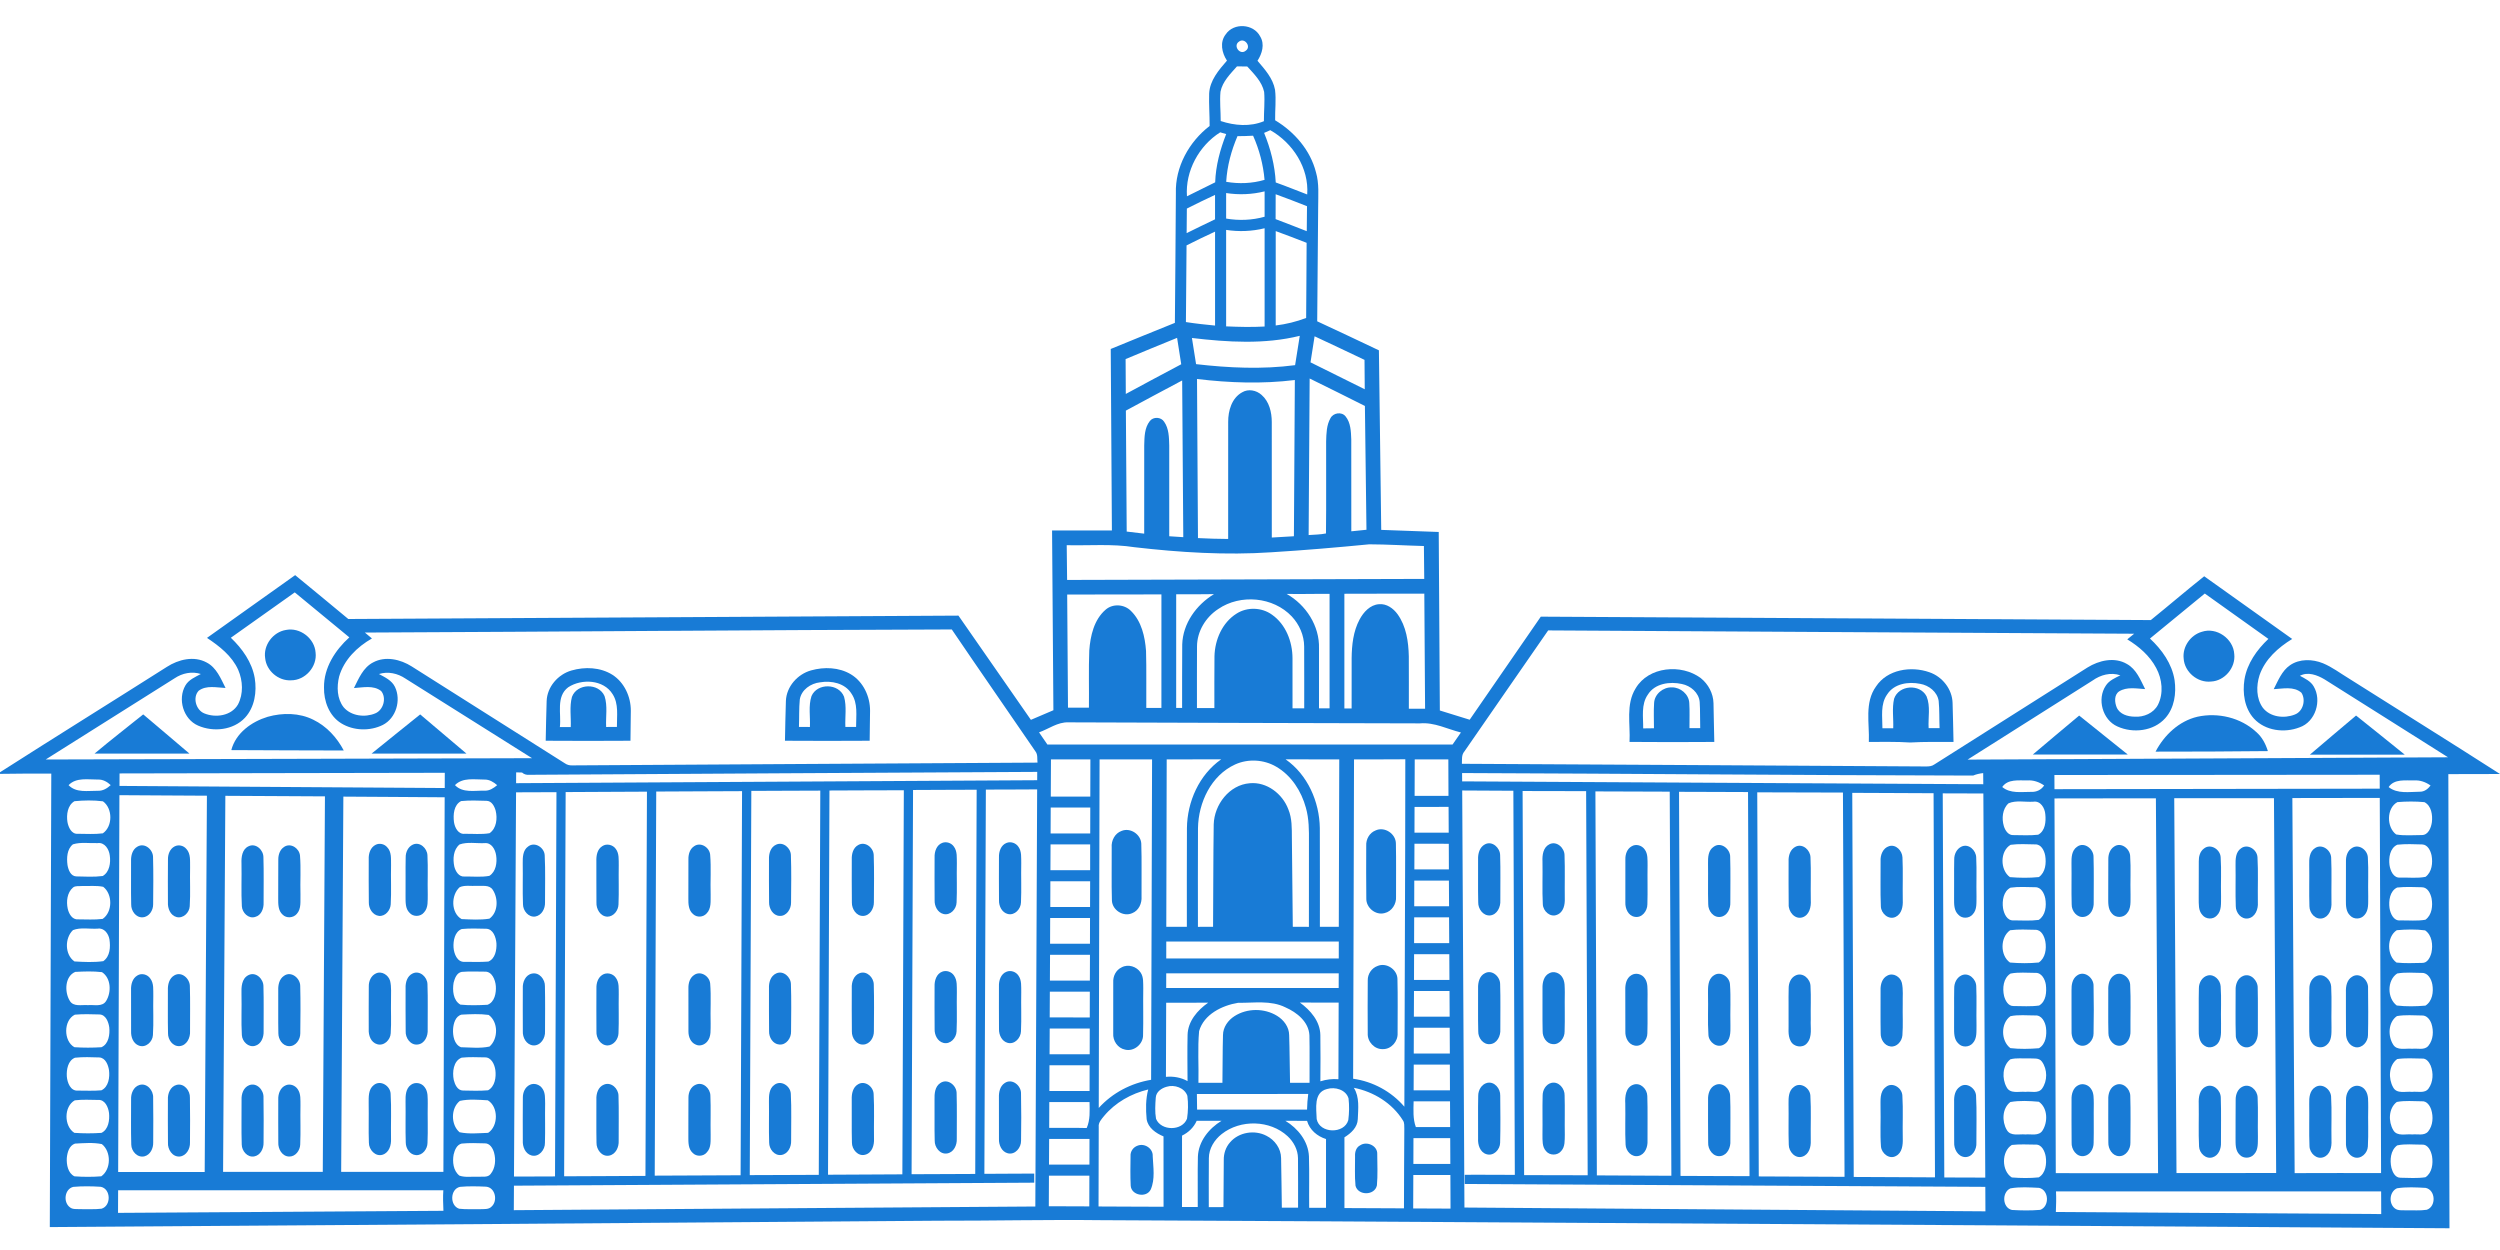 <?xml version="1.0" encoding="UTF-8" ?>
<!DOCTYPE svg PUBLIC "-//W3C//DTD SVG 1.1//EN" "http://www.w3.org/Graphics/SVG/1.1/DTD/svg11.dtd">
<svg width="1280pt" height="640pt" viewBox="0 0 1280 640" version="1.1" xmlns="http://www.w3.org/2000/svg">
<g id="#000000ff">
<path fill="#187bd6" opacity="1.00" d=" M 627.58 17.57 C 631.68 11.48 641.87 12.14 645.21 18.66 C 647.66 22.67 646.19 27.46 643.83 31.12 C 647.59 35.51 651.76 40.11 652.82 46.00 C 653.45 51.17 652.77 56.39 652.87 61.58 C 662.74 67.50 670.89 76.87 673.77 88.18 C 675.47 93.97 674.90 100.06 674.90 106.01 C 674.73 125.51 674.56 145.01 674.41 164.51 C 684.97 169.39 695.49 174.39 706.00 179.37 C 706.42 210.02 706.78 240.66 707.19 271.30 C 717.00 271.65 726.81 272.00 736.63 272.37 C 736.78 302.83 737.01 333.30 737.20 363.77 C 742.29 365.34 747.39 366.92 752.48 368.50 C 764.64 350.93 776.73 333.31 788.89 315.73 C 893.00 316.24 997.10 316.95 1101.21 317.48 C 1110.38 310.07 1119.33 302.39 1128.55 295.05 C 1143.59 305.72 1158.57 316.46 1173.60 327.15 C 1166.43 331.55 1159.68 337.53 1156.88 345.70 C 1155.15 351.12 1155.13 357.62 1158.58 362.39 C 1162.34 367.21 1169.51 368.01 1174.94 365.84 C 1179.20 364.27 1180.73 358.31 1178.32 354.67 C 1174.45 351.26 1168.81 352.62 1164.14 352.86 C 1166.40 348.48 1168.28 343.50 1172.50 340.59 C 1177.42 337.21 1183.99 337.41 1189.36 339.59 C 1194.09 341.55 1198.19 344.70 1202.56 347.34 C 1228.35 363.69 1254.30 379.78 1279.99 396.28 C 1271.17 396.40 1262.36 396.30 1253.55 396.34 C 1253.74 473.85 1253.94 551.36 1254.13 628.87 C 1174.77 628.42 1095.41 627.79 1016.05 627.35 C 865.36 626.52 714.68 625.42 563.99 624.73 C 535.99 624.40 507.99 625.06 479.99 625.01 C 328.50 626.10 177.00 627.30 25.50 628.27 C 25.74 550.87 26.01 473.47 26.26 396.07 C 17.51 396.02 8.75 396.11 0.00 396.22 L 0.00 395.40 C 28.37 377.27 56.99 359.50 85.43 341.45 C 91.34 337.63 99.32 335.66 105.82 339.21 C 110.88 341.84 113.05 347.44 115.48 352.24 C 110.95 352.06 105.66 350.71 101.72 353.66 C 98.50 357.06 100.32 363.59 104.63 365.27 C 110.44 367.65 118.46 366.51 121.83 360.72 C 124.71 355.29 124.35 348.52 121.97 342.98 C 118.76 335.81 112.35 330.84 105.98 326.60 C 121.06 315.94 136.03 305.12 151.12 294.47 C 160.26 301.86 169.23 309.47 178.33 316.93 C 282.46 316.44 386.60 315.70 490.73 315.20 C 503.11 332.97 515.45 350.78 527.82 368.56 C 531.66 366.92 535.50 365.28 539.34 363.64 C 539.14 332.96 538.87 302.28 538.66 271.61 C 548.87 271.59 559.08 271.60 569.29 271.60 C 569.12 240.62 568.87 209.65 568.70 178.67 C 579.64 174.20 590.57 169.71 601.54 165.31 C 601.71 143.20 601.94 121.09 602.05 98.98 C 601.61 85.54 608.80 72.57 619.33 64.50 C 619.35 58.96 618.91 53.43 619.09 47.90 C 619.40 41.20 624.02 35.85 628.20 31.04 C 625.58 27.07 624.41 21.60 627.58 17.57 M 634.32 21.34 C 631.18 23.45 634.87 28.46 637.81 25.97 C 640.89 23.90 637.20 19.03 634.32 21.34 M 633.34 33.98 C 629.94 37.83 625.94 41.72 624.89 46.94 C 624.43 51.94 625.02 56.96 625.00 61.97 C 632.12 64.33 640.06 65.00 647.12 62.05 C 647.08 57.05 647.66 52.04 647.24 47.05 C 646.11 41.81 642.09 37.89 638.61 34.05 C 636.84 34.04 635.09 34.01 633.34 33.98 M 647.22 68.04 C 650.54 76.12 652.73 84.68 653.18 93.42 C 658.60 95.34 663.91 97.54 669.29 99.57 C 670.26 86.03 661.94 73.19 650.38 66.65 C 649.32 67.12 648.27 67.58 647.22 68.04 M 607.72 100.50 C 612.54 98.14 617.36 95.75 622.17 93.35 C 622.45 84.83 624.71 76.53 627.81 68.64 C 627.04 68.41 625.51 67.97 624.74 67.75 C 613.86 74.62 606.81 87.56 607.72 100.50 M 627.81 93.09 C 634.34 94.22 641.08 93.96 647.45 92.08 C 646.78 84.27 644.77 76.63 641.58 69.48 C 638.91 69.64 636.25 69.71 633.59 69.71 C 630.41 77.13 628.29 85.02 627.81 93.09 M 627.78 98.84 C 627.77 103.20 627.77 107.55 627.78 111.91 C 634.33 113.03 641.06 112.77 647.48 110.97 C 647.48 106.64 647.47 102.31 647.48 97.98 C 641.04 99.59 634.33 99.85 627.78 98.84 M 653.14 99.45 C 653.15 103.69 653.15 107.94 653.11 112.19 C 658.45 114.18 663.74 116.31 669.06 118.36 C 669.11 114.10 669.14 109.84 669.19 105.58 C 663.88 103.42 658.51 101.44 653.14 99.45 M 607.67 106.79 C 607.62 110.98 607.58 115.17 607.56 119.36 C 612.42 117.04 617.20 114.54 622.10 112.29 C 622.10 108.12 622.11 103.96 622.10 99.79 C 617.23 102.01 612.44 104.39 607.67 106.79 M 627.78 117.71 C 627.78 134.17 627.77 150.64 627.78 167.10 C 634.34 167.39 640.91 167.55 647.48 167.18 C 647.48 150.40 647.47 133.63 647.48 116.86 C 641.04 118.46 634.33 118.72 627.78 117.71 M 607.51 125.64 C 607.39 138.73 607.31 151.82 607.19 164.90 C 612.14 165.68 617.12 166.21 622.11 166.69 C 622.12 150.66 622.12 134.63 622.11 118.59 C 617.19 120.84 612.34 123.22 607.51 125.64 M 653.16 166.65 C 658.49 165.99 663.73 164.71 668.75 162.79 C 668.79 149.97 668.98 137.15 668.99 124.32 C 663.75 122.24 658.46 120.27 653.17 118.32 C 653.15 134.43 653.16 150.54 653.16 166.65 M 610.27 173.05 C 610.97 177.51 611.67 181.98 612.39 186.44 C 629.20 188.38 646.26 189.18 663.09 186.96 C 663.88 181.95 664.67 176.95 665.48 171.94 C 647.43 176.41 628.56 175.20 610.27 173.05 M 673.07 172.18 C 672.35 176.62 671.64 181.06 670.98 185.52 C 680.27 190.05 689.46 194.77 698.75 199.31 C 698.69 194.29 698.65 189.27 698.63 184.25 C 690.13 180.17 681.60 176.17 673.07 172.18 M 576.31 183.85 C 576.36 189.80 576.37 195.75 576.41 201.70 C 585.86 196.61 595.30 191.49 604.79 186.50 C 604.08 181.99 603.37 177.49 602.67 172.98 C 593.86 176.54 585.08 180.19 576.31 183.85 M 612.87 194.04 C 613.02 221.19 613.20 248.35 613.36 275.50 C 618.51 275.75 623.66 275.93 628.82 275.95 C 628.84 255.99 628.81 236.02 628.83 216.06 C 628.78 210.35 630.63 203.79 635.97 200.87 C 639.12 198.97 643.24 199.78 645.90 202.17 C 649.85 205.57 651.14 211.05 651.15 216.07 C 651.18 235.79 651.15 255.50 651.16 275.22 C 654.93 275.01 658.70 274.79 662.48 274.56 C 662.63 247.90 662.81 221.24 662.96 194.57 C 646.32 196.62 629.48 196.05 612.87 194.04 M 670.54 193.79 C 670.36 220.51 670.19 247.23 670.02 273.95 C 672.97 273.73 675.97 273.72 678.90 273.13 C 679.10 257.43 678.91 241.71 678.98 226.01 C 679.10 221.99 679.16 217.70 681.20 214.11 C 682.63 211.35 686.88 210.67 688.90 213.15 C 691.60 216.42 691.69 220.94 691.85 224.99 C 691.90 240.67 691.85 256.35 691.87 272.03 C 694.45 271.76 697.04 271.50 699.63 271.24 C 699.38 250.11 699.09 228.98 698.83 207.85 C 689.40 203.15 680.01 198.39 670.54 193.79 M 576.45 210.23 C 576.59 230.87 576.72 251.52 576.87 272.16 C 579.85 272.52 582.84 272.88 585.83 273.23 C 585.84 258.17 585.82 243.10 585.84 228.04 C 585.96 223.81 585.94 219.09 588.70 215.60 C 590.48 213.25 594.49 213.45 596.05 215.95 C 598.50 219.43 598.53 223.92 598.65 228.02 C 598.67 243.53 598.65 259.05 598.65 274.56 C 601.04 274.72 603.43 274.87 605.84 275.03 C 605.64 248.28 605.48 221.54 605.27 194.79 C 595.62 199.86 586.06 205.09 576.45 210.23 M 546.16 279.14 C 546.23 285.06 546.30 290.99 546.36 296.93 C 607.31 296.84 668.26 296.50 729.21 296.40 C 729.16 290.78 729.11 285.17 729.04 279.56 C 719.71 279.33 710.39 278.72 701.06 278.69 C 684.41 280.31 667.73 281.73 651.03 282.76 C 627.61 284.35 604.11 282.85 580.83 280.17 C 569.35 278.36 557.72 279.41 546.16 279.14 M 118.19 326.53 C 124.04 332.10 129.02 339.05 130.42 347.16 C 131.56 354.18 130.42 362.10 125.43 367.48 C 119.44 373.88 109.21 374.94 101.42 371.51 C 93.85 368.23 90.84 357.95 94.94 350.93 C 96.66 347.97 99.97 346.65 102.83 345.09 C 98.27 343.61 93.34 344.64 89.42 347.27 C 67.43 361.17 45.37 374.96 23.39 388.86 C 106.39 388.73 189.39 388.35 272.40 388.19 C 250.83 374.55 229.17 361.06 207.59 347.43 C 203.63 344.75 198.65 343.65 194.02 345.10 C 197.10 346.76 200.63 348.37 202.23 351.72 C 205.48 358.49 202.82 367.68 196.01 371.16 C 189.42 374.44 180.98 374.20 174.68 370.31 C 168.51 366.50 165.75 358.97 165.89 351.97 C 165.77 341.90 171.62 332.86 178.86 326.33 C 169.54 318.66 160.24 310.97 150.92 303.30 C 140.01 311.04 129.11 318.80 118.19 326.53 M 546.40 304.41 C 546.54 323.71 546.66 343.02 546.81 362.33 C 550.38 362.33 553.95 362.33 557.53 362.33 C 557.65 352.58 557.33 342.81 557.71 333.06 C 558.26 325.56 560.11 317.31 566.05 312.18 C 569.74 308.92 575.70 309.34 579.08 312.83 C 584.48 318.12 586.23 325.98 586.77 333.26 C 587.05 342.99 586.81 352.73 586.90 362.46 C 589.47 362.46 592.05 362.46 594.64 362.47 C 594.66 343.09 594.64 323.71 594.65 304.34 C 578.56 304.29 562.48 304.44 546.40 304.41 M 602.21 304.27 C 602.20 323.67 602.21 343.06 602.20 362.46 C 602.96 362.46 604.48 362.47 605.24 362.47 C 605.30 351.63 605.16 340.80 605.30 329.97 C 605.62 319.19 612.54 309.64 621.57 304.19 C 615.12 304.34 608.66 304.24 602.21 304.27 M 658.75 304.08 C 668.65 309.66 675.68 320.47 675.33 332.02 C 675.34 342.23 675.32 352.45 675.33 362.66 C 677.13 362.66 678.93 362.66 680.74 362.67 C 680.74 343.13 680.74 323.60 680.74 304.07 C 673.41 303.99 666.08 304.24 658.75 304.08 M 688.32 304.01 C 688.33 323.58 688.32 343.16 688.32 362.73 C 689.55 362.73 690.78 362.73 692.03 362.73 C 692.05 354.14 692.01 345.55 692.04 336.96 C 692.12 330.22 692.86 323.24 696.09 317.21 C 698.10 313.42 701.49 309.66 706.05 309.35 C 709.91 308.98 713.37 311.47 715.54 314.46 C 720.02 320.66 721.14 328.56 721.31 336.03 C 721.38 344.97 721.31 353.92 721.33 362.86 C 724.09 362.86 726.86 362.86 729.64 362.86 C 729.50 343.22 729.39 323.58 729.25 303.94 C 715.60 303.89 701.96 304.04 688.32 304.01 M 1100.78 326.93 C 1106.89 332.62 1112.06 339.82 1113.38 348.23 C 1114.33 354.94 1113.30 362.46 1108.64 367.67 C 1102.66 374.43 1092.03 375.58 1084.08 371.93 C 1076.47 368.57 1073.58 357.91 1078.16 351.07 C 1079.87 348.39 1082.89 347.13 1085.63 345.77 C 1080.73 344.07 1075.48 345.52 1071.39 348.44 C 1050.10 361.99 1028.70 375.39 1007.40 388.92 C 1089.40 388.62 1171.39 388.05 1253.39 387.73 C 1232.35 374.39 1211.23 361.16 1190.17 347.84 C 1186.48 345.65 1181.63 343.78 1177.55 346.01 C 1180.13 347.42 1183.04 348.72 1184.58 351.40 C 1188.92 358.65 1185.56 369.62 1177.34 372.42 C 1169.63 375.40 1159.85 374.20 1154.06 367.96 C 1149.16 362.62 1148.09 354.81 1149.17 347.87 C 1150.51 339.71 1155.51 332.69 1161.42 327.12 C 1150.56 319.38 1139.71 311.64 1128.86 303.89 C 1119.50 311.57 1110.14 319.25 1100.78 326.93 M 623.75 311.81 C 617.34 315.97 612.88 323.27 612.87 331.01 C 612.79 341.51 612.86 352.02 612.84 362.53 C 615.81 362.53 618.79 362.53 621.76 362.53 C 621.80 353.69 621.68 344.85 621.81 336.01 C 622.01 327.57 625.79 318.75 633.13 314.16 C 638.58 310.67 646.03 310.93 651.26 314.72 C 658.35 319.68 661.74 328.57 661.76 337.00 C 661.81 345.55 661.76 354.10 661.77 362.65 C 663.76 362.66 665.75 362.66 667.76 362.67 C 667.73 352.10 667.81 341.53 667.73 330.96 C 667.69 325.27 665.26 319.75 661.40 315.63 C 651.92 305.55 635.09 304.05 623.75 311.81 M 186.82 323.87 C 188.02 324.87 189.23 325.88 190.43 326.89 C 182.86 331.21 176.07 337.84 173.63 346.42 C 172.36 351.63 172.51 357.75 175.96 362.14 C 179.84 366.64 186.81 367.46 192.12 365.25 C 196.34 363.55 198.04 357.28 195.14 353.80 C 191.20 350.70 185.81 352.01 181.22 352.28 C 183.67 347.42 185.90 341.79 191.04 339.15 C 197.32 335.76 205.06 337.58 210.81 341.22 C 236.95 357.78 263.13 374.26 289.25 390.84 C 290.33 391.60 291.61 391.94 292.94 391.88 C 372.36 391.44 451.78 390.87 531.20 390.46 C 530.97 388.54 531.43 386.38 530.17 384.75 C 515.91 363.91 501.49 343.18 487.32 322.28 C 387.16 322.58 286.99 323.43 186.82 323.87 M 749.76 384.75 C 748.21 386.51 748.60 388.91 748.49 391.06 C 827.68 391.46 906.87 391.96 986.07 392.43 C 987.56 392.44 989.12 392.34 990.39 391.40 C 1016.51 374.83 1042.67 358.33 1068.79 341.76 C 1074.67 338.10 1082.66 336.24 1088.97 339.95 C 1093.85 342.65 1095.92 348.10 1098.31 352.82 C 1093.88 352.56 1088.95 351.52 1084.96 354.01 C 1082.33 355.82 1082.68 359.62 1083.76 362.22 C 1085.29 365.72 1089.42 366.91 1092.94 366.94 C 1097.61 367.26 1102.67 365.14 1104.88 360.84 C 1107.83 354.96 1107.05 347.70 1103.98 342.02 C 1100.66 335.75 1095.15 330.99 1089.16 327.35 C 1090.31 326.39 1091.51 325.43 1092.69 324.47 C 992.68 323.96 892.67 323.32 792.66 322.77 C 778.29 343.38 764.11 364.13 749.76 384.75 M 531.99 374.97 C 533.41 377.04 534.84 379.12 536.26 381.20 C 605.41 381.20 674.56 381.21 743.71 381.19 C 745.13 379.14 746.56 377.08 748.00 375.03 C 741.05 373.31 734.37 369.71 727.03 370.37 C 667.02 370.28 607.02 370.01 547.02 369.84 C 541.53 369.64 536.96 373.21 531.99 374.97 M 538.09 388.80 C 538.05 395.16 538.02 401.51 538.00 407.87 C 544.74 407.86 551.48 407.87 558.23 407.86 C 558.25 401.51 558.27 395.16 558.28 388.80 C 551.55 388.79 544.82 388.80 538.09 388.80 M 562.98 388.80 C 562.83 448.29 562.74 507.78 562.56 567.27 C 569.53 559.56 579.14 554.54 589.37 552.86 C 589.54 498.18 589.70 443.49 589.86 388.80 C 580.90 388.80 571.94 388.80 562.98 388.80 M 597.35 388.81 C 597.28 417.38 597.21 445.95 597.14 474.53 C 600.65 474.53 604.16 474.53 607.67 474.52 C 607.69 457.69 607.61 440.85 607.71 424.02 C 607.85 410.45 613.97 396.68 625.25 388.78 C 615.95 388.83 606.65 388.78 597.35 388.81 M 658.21 388.77 C 669.51 396.64 675.55 410.46 675.75 423.99 C 675.83 440.84 675.77 457.68 675.78 474.52 C 679.01 474.53 682.23 474.53 685.46 474.53 C 685.54 445.96 685.62 417.38 685.70 388.81 C 676.54 388.77 667.37 388.84 658.21 388.77 M 693.26 388.81 C 693.09 443.31 693.01 497.81 692.80 552.31 C 702.92 553.72 712.37 558.85 719.03 566.62 C 719.13 507.33 719.52 448.03 719.52 388.75 C 710.77 388.87 702.01 388.76 693.26 388.81 M 724.34 388.81 C 724.31 395.03 724.29 401.25 724.28 407.47 C 730.06 407.47 735.84 407.46 741.62 407.47 C 741.61 401.24 741.58 395.02 741.55 388.80 C 735.81 388.80 730.07 388.79 724.34 388.81 M 632.39 391.40 C 620.09 397.00 613.58 410.93 613.37 423.95 C 613.27 440.81 613.34 457.68 613.34 474.54 C 615.91 474.53 618.50 474.53 621.09 474.53 C 621.23 457.04 621.17 439.55 621.42 422.07 C 621.71 411.97 629.40 401.82 639.89 401.02 C 648.57 400.19 656.66 406.43 659.62 414.36 C 661.56 418.98 661.40 424.07 661.44 428.98 C 661.58 444.17 661.74 459.35 661.91 474.53 C 664.65 474.53 667.40 474.53 670.16 474.54 C 670.19 460.03 670.15 445.53 670.18 431.03 C 670.22 425.19 670.23 419.25 668.62 413.58 C 666.31 405.08 661.17 397.03 653.43 392.55 C 647.13 388.85 639.05 388.37 632.39 391.40 M 264.27 395.45 C 264.26 397.30 264.24 399.14 264.24 400.99 C 353.17 400.58 442.10 399.89 531.04 399.47 C 531.04 398.04 531.04 396.62 531.06 395.20 C 444.35 395.64 357.64 396.18 270.93 396.70 C 269.58 396.83 268.28 396.45 267.28 395.53 C 266.27 395.49 265.27 395.47 264.27 395.45 M 61.21 396.00 C 61.20 398.13 61.19 400.26 61.18 402.39 C 116.69 402.69 172.20 403.18 227.71 403.47 C 227.72 400.87 227.72 398.27 227.73 395.67 C 172.22 395.69 116.72 395.97 61.21 396.00 M 748.59 395.80 C 748.59 397.22 748.60 398.64 748.62 400.06 C 837.56 400.47 926.50 401.13 1015.44 401.53 C 1015.41 399.62 1015.40 397.72 1015.39 395.82 C 1013.61 396.03 1011.88 396.39 1010.24 397.09 C 923.03 396.94 835.80 396.11 748.59 395.80 M 1051.86 396.80 C 1051.86 399.22 1051.87 401.64 1051.89 404.06 C 1107.40 404.06 1162.92 403.81 1218.43 403.80 C 1218.41 401.42 1218.40 399.04 1218.40 396.67 C 1162.89 396.65 1107.38 396.86 1051.86 396.80 M 35.11 402.00 C 39.01 406.07 45.02 404.83 50.06 404.88 C 52.64 405.01 54.85 403.65 56.69 401.98 C 54.89 400.29 52.66 399.01 50.11 399.13 C 45.06 399.17 39.02 397.92 35.11 402.00 M 232.94 401.98 C 236.90 406.14 243.00 404.70 248.11 404.82 C 250.61 404.95 252.73 403.54 254.55 402.00 C 252.72 400.42 250.56 399.06 248.05 399.14 C 242.96 399.16 236.91 397.93 232.94 401.98 M 1025.14 402.95 C 1029.31 406.43 1034.97 405.40 1039.99 405.44 C 1042.64 405.58 1045.16 404.41 1046.60 402.15 C 1044.06 400.38 1041.10 399.36 1038.00 399.57 C 1033.59 399.66 1028.02 398.74 1025.14 402.95 M 1222.98 402.98 C 1227.52 406.58 1233.60 405.39 1238.97 405.36 C 1241.28 405.40 1243.12 403.94 1244.45 402.18 C 1241.98 400.43 1239.09 399.37 1236.05 399.58 C 1231.58 399.68 1225.89 398.68 1222.98 402.98 M 467.48 404.47 C 467.23 470.04 466.98 535.62 466.73 601.20 C 477.59 601.23 488.46 601.04 499.32 601.06 C 499.57 535.49 499.82 469.91 500.05 404.34 C 489.19 404.30 478.34 404.49 467.48 404.47 M 504.76 404.27 C 504.49 469.84 504.25 535.42 504.00 601.00 C 512.51 601.02 521.01 600.84 529.52 600.87 C 529.51 602.41 529.51 603.97 529.52 605.53 C 440.72 605.97 351.93 606.63 263.14 607.07 C 263.11 611.25 263.09 615.42 263.07 619.61 C 352.08 619.04 441.09 618.29 530.09 617.73 C 530.41 546.54 530.71 475.35 531.02 404.17 C 522.26 404.19 513.51 404.29 504.76 404.27 M 289.61 405.54 C 289.35 471.11 289.09 536.69 288.84 602.26 C 302.71 602.27 316.59 602.07 330.47 602.06 C 330.72 536.48 331.00 470.91 331.24 405.33 C 317.36 405.33 303.49 405.53 289.61 405.54 M 335.99 405.27 C 335.71 470.82 335.49 536.37 335.22 601.93 C 349.87 601.95 364.53 601.72 379.19 601.73 C 379.45 536.18 379.68 470.62 379.93 405.07 C 365.28 405.05 350.64 405.28 335.99 405.27 M 384.68 404.94 C 384.41 470.51 384.13 536.09 383.88 601.66 C 395.65 601.69 407.43 601.51 419.21 601.52 C 419.47 535.95 419.73 470.38 419.99 404.80 C 408.22 404.77 396.45 404.96 384.68 404.94 M 424.68 404.74 C 424.43 470.31 424.19 535.89 423.95 601.46 C 436.64 601.47 449.32 601.26 462.01 601.26 C 462.27 535.71 462.50 470.16 462.76 404.61 C 450.07 404.56 437.37 404.76 424.68 404.74 M 748.65 404.73 C 749.02 475.91 749.40 547.08 749.79 618.26 C 838.71 618.84 927.63 619.63 1016.54 620.20 C 1016.53 616.02 1016.50 611.84 1016.48 607.67 C 927.65 607.25 838.82 606.62 749.98 606.19 C 749.97 604.62 749.97 603.05 749.97 601.50 C 758.51 601.38 767.05 601.59 775.59 601.53 C 775.34 535.98 775.10 470.42 774.84 404.87 C 766.11 404.87 757.38 404.81 748.65 404.73 M 779.57 405.00 C 779.83 470.56 780.09 536.11 780.35 601.67 C 791.20 601.62 802.04 601.77 812.89 601.74 C 812.64 536.18 812.37 470.62 812.10 405.07 C 801.26 405.11 790.41 404.95 779.57 405.00 M 816.85 405.20 C 817.09 470.73 817.33 536.27 817.59 601.80 C 830.31 601.79 843.02 602.01 855.74 601.99 C 855.46 536.44 855.19 470.88 854.90 405.33 C 842.22 405.37 829.53 405.16 816.85 405.20 M 859.67 405.41 C 859.92 470.96 860.16 536.51 860.42 602.06 C 872.19 602.04 883.97 602.23 895.75 602.19 C 895.50 536.64 895.27 471.08 894.99 405.53 C 883.21 405.58 871.44 405.35 859.67 405.41 M 264.22 405.67 C 263.86 471.25 263.51 536.82 263.16 602.40 C 270.16 602.44 277.16 602.30 284.17 602.33 C 284.42 536.75 284.66 471.18 284.91 405.60 C 278.01 405.56 271.11 405.70 264.22 405.67 M 899.71 405.67 C 899.97 471.23 900.21 536.78 900.49 602.33 C 915.12 602.32 929.76 602.55 944.40 602.53 C 944.13 536.95 943.88 471.37 943.59 405.79 C 928.96 405.84 914.34 405.63 899.71 405.67 M 948.36 405.94 C 948.61 471.50 948.85 537.05 949.11 602.60 C 962.97 602.59 976.84 602.81 990.71 602.80 C 990.46 537.24 990.23 471.69 989.99 406.13 C 976.11 406.15 962.24 405.91 948.36 405.94 M 994.68 406.20 C 994.94 471.75 995.22 537.31 995.48 602.86 C 1002.47 602.83 1009.46 602.97 1016.46 602.93 C 1016.13 537.38 1015.80 471.83 1015.48 406.27 C 1008.54 406.30 1001.61 406.16 994.68 406.20 M 61.14 407.13 C 60.93 471.44 60.72 535.75 60.50 600.06 C 75.27 600.07 90.04 600.07 104.80 600.06 C 105.18 535.84 105.57 471.62 105.94 407.40 C 91.00 407.39 76.07 407.15 61.14 407.13 M 114.22 599.99 C 131.23 600.00 148.25 600.00 165.26 600.00 C 165.63 535.91 166.01 471.82 166.37 407.74 C 149.37 407.71 132.38 407.49 115.38 407.46 C 114.98 471.64 114.62 535.82 114.22 599.99 M 175.80 407.87 C 175.42 471.91 175.05 535.95 174.68 600.00 C 192.12 600.00 209.57 600.00 227.02 600.00 C 227.25 536.07 227.44 472.14 227.67 408.21 C 210.38 408.15 193.09 407.91 175.80 407.87 M 1051.89 408.80 C 1052.18 472.75 1052.37 536.70 1052.56 600.66 C 1070.02 600.68 1087.47 600.66 1104.93 600.67 C 1104.57 536.69 1104.19 472.71 1103.82 408.74 C 1086.51 408.68 1069.20 408.84 1051.89 408.80 M 1113.21 408.67 C 1113.60 472.65 1113.97 536.62 1114.36 600.60 C 1131.37 600.60 1148.38 600.61 1165.39 600.59 C 1165.01 536.62 1164.65 472.64 1164.27 408.67 C 1147.25 408.66 1130.23 408.66 1113.21 408.67 M 1173.69 408.60 C 1174.09 472.61 1174.36 536.63 1174.86 600.64 C 1189.61 600.55 1204.36 600.62 1219.11 600.60 C 1218.93 536.58 1218.63 472.56 1218.44 408.53 C 1203.52 408.49 1188.60 408.64 1173.69 408.60 M 38.13 410.21 C 34.56 412.30 33.96 417.13 34.53 420.87 C 35.02 423.54 36.58 427.17 39.84 426.90 C 44.10 426.91 48.41 427.22 52.65 426.67 C 57.78 423.12 57.76 413.88 52.70 410.27 C 47.90 409.65 42.95 409.75 38.13 410.21 M 236.08 410.15 C 232.32 412.13 231.96 417.10 232.43 420.85 C 232.82 423.65 234.59 427.28 237.95 426.91 C 242.17 426.85 246.48 427.32 250.65 426.60 C 254.24 424.12 254.75 419.00 253.78 415.07 C 253.16 412.84 251.76 410.02 249.08 410.02 C 244.76 409.88 240.39 409.71 236.08 410.15 M 1227.47 410.68 C 1221.85 413.73 1221.83 423.52 1226.83 427.24 C 1231.15 428.00 1235.63 427.54 1240.02 427.55 C 1243.35 427.54 1244.73 423.71 1245.13 420.95 C 1245.55 417.31 1244.89 412.55 1241.31 410.70 C 1236.72 410.26 1232.05 410.30 1227.47 410.68 M 1028.37 411.29 C 1025.21 414.16 1024.81 419.05 1025.96 422.96 C 1026.63 425.18 1028.28 427.78 1030.94 427.57 C 1035.12 427.60 1039.35 427.85 1043.53 427.38 C 1047.21 425.43 1047.59 420.60 1047.20 416.91 C 1046.96 413.71 1044.77 409.88 1041.05 410.47 C 1036.87 410.75 1032.23 409.61 1028.37 411.29 M 724.25 413.14 C 724.23 417.53 724.22 421.93 724.21 426.33 C 730.05 426.34 735.89 426.33 741.74 426.33 C 741.72 421.93 741.69 417.53 741.67 413.13 C 735.86 413.13 730.05 413.13 724.25 413.14 M 537.96 413.47 C 537.93 417.89 537.92 422.31 537.91 426.73 C 544.67 426.73 551.43 426.73 558.19 426.73 C 558.20 422.31 558.21 417.89 558.22 413.47 C 551.46 413.46 544.71 413.46 537.96 413.47 M 37.34 432.29 C 34.25 434.77 34.09 439.28 34.56 442.91 C 34.98 445.31 36.13 448.58 39.01 448.72 C 43.53 448.81 48.11 449.10 52.60 448.52 C 56.12 446.44 56.73 441.74 56.21 438.03 C 55.85 434.89 53.67 431.17 50.01 431.67 C 45.81 431.84 41.38 431.04 37.34 432.29 M 235.30 432.36 C 232.06 435.04 231.79 439.81 232.60 443.65 C 233.21 446.10 234.95 449.09 237.89 448.78 C 242.10 448.71 246.40 449.21 250.55 448.44 C 253.95 446.29 254.59 441.63 254.02 437.95 C 253.60 434.96 251.63 431.27 248.09 431.69 C 243.87 431.88 239.31 430.94 235.30 432.36 M 724.20 432.00 C 724.17 436.38 724.16 440.75 724.15 445.13 C 730.04 445.13 735.94 445.14 741.83 445.13 C 741.81 440.75 741.79 436.38 741.78 432.01 C 735.91 431.99 730.06 432.00 724.20 432.00 M 1029.42 432.54 C 1023.92 435.79 1024.00 445.46 1029.09 449.09 C 1033.99 449.50 1039.00 449.56 1043.91 449.06 C 1047.33 446.62 1047.76 441.90 1047.14 438.06 C 1046.67 435.50 1045.09 432.22 1042.06 432.33 C 1037.85 432.26 1033.59 431.97 1029.42 432.54 M 1227.42 432.49 C 1223.63 434.19 1222.94 439.20 1223.42 442.89 C 1223.83 445.75 1225.45 449.70 1228.97 449.32 C 1233.25 449.23 1237.64 449.77 1241.86 448.95 C 1245.19 446.51 1245.66 441.74 1244.96 437.96 C 1244.44 435.53 1242.99 432.46 1240.15 432.35 C 1235.91 432.22 1231.63 432.03 1227.42 432.49 M 537.88 432.34 C 537.85 436.73 537.83 441.13 537.82 445.53 C 544.59 445.53 551.37 445.53 558.15 445.53 C 558.16 441.13 558.16 436.73 558.16 432.34 C 551.40 432.33 544.64 432.33 537.88 432.34 M 537.79 451.21 C 537.77 455.60 537.75 460.00 537.75 464.40 C 544.53 464.40 551.32 464.40 558.11 464.40 C 558.13 460.00 558.14 455.60 558.15 451.20 C 551.36 451.20 544.57 451.19 537.79 451.21 M 724.11 450.87 C 724.09 455.24 724.08 459.62 724.08 464.00 C 730.02 464.00 735.97 464.00 741.92 464.00 C 741.90 459.62 741.87 455.24 741.84 450.87 C 735.93 450.86 730.02 450.86 724.11 450.87 M 37.38 454.41 C 34.34 457.01 33.89 461.54 34.67 465.24 C 35.23 467.78 36.92 470.94 39.95 470.71 C 44.15 470.71 48.39 471.01 52.56 470.48 C 57.69 466.97 57.73 457.78 52.84 454.04 C 49.27 453.30 45.58 453.74 41.96 453.64 C 40.45 453.81 38.65 453.39 37.38 454.41 M 235.38 454.23 C 230.83 458.23 230.84 467.47 236.33 470.57 C 241.05 470.78 245.91 471.10 250.58 470.36 C 255.07 467.14 255.19 459.98 252.32 455.63 C 250.54 452.80 246.83 453.77 244.05 453.56 C 241.18 453.77 238.06 453.06 235.38 454.23 M 1029.39 454.48 C 1025.73 456.35 1025.03 461.19 1025.54 464.89 C 1025.97 467.66 1027.56 471.52 1030.97 471.23 C 1035.24 471.24 1039.56 471.56 1043.82 470.99 C 1047.36 468.68 1047.86 463.81 1047.17 459.98 C 1046.66 457.43 1045.07 454.19 1042.06 454.26 C 1037.84 454.20 1033.57 453.90 1029.39 454.48 M 1227.34 454.41 C 1223.55 456.22 1222.96 461.19 1223.43 464.91 C 1223.87 467.73 1225.48 471.62 1228.96 471.25 C 1233.22 471.18 1237.57 471.66 1241.79 470.91 C 1245.18 468.54 1245.67 463.71 1244.96 459.94 C 1244.42 457.46 1242.97 454.30 1240.03 454.27 C 1235.81 454.15 1231.54 453.97 1227.34 454.41 M 537.69 470.00 C 537.67 474.40 537.65 478.80 537.64 483.20 C 544.45 483.20 551.25 483.20 558.06 483.20 C 558.07 478.80 558.08 474.40 558.09 470.00 C 551.29 470.00 544.49 470.00 537.69 470.00 M 724.06 469.67 C 724.04 474.07 724.02 478.47 724.02 482.87 C 730.01 482.86 736.00 482.86 742.00 482.87 C 741.97 478.47 741.95 474.07 741.92 469.67 C 735.96 469.66 730.01 469.66 724.06 469.67 M 236.41 475.66 C 232.81 477.04 232.00 481.69 232.21 485.11 C 232.43 488.30 234.10 492.82 238.01 492.46 C 242.02 492.47 246.04 492.65 250.04 492.32 C 253.55 490.89 254.35 486.37 254.18 482.99 C 253.93 479.96 252.56 475.62 248.91 475.52 C 244.74 475.43 240.55 475.25 236.41 475.66 M 37.37 476.21 C 33.08 480.25 33.11 488.83 38.13 492.26 C 43.02 492.55 48.02 492.80 52.88 492.12 C 56.41 489.63 56.61 484.85 56.04 480.97 C 55.55 478.07 53.32 474.92 50.00 475.47 C 45.83 475.72 41.28 474.69 37.37 476.21 M 1029.19 476.28 C 1024.04 479.85 1023.98 489.21 1029.11 492.82 C 1033.99 493.24 1038.96 493.28 1043.85 492.80 C 1047.27 490.51 1047.88 485.77 1047.21 482.01 C 1046.71 479.43 1045.23 476.03 1042.14 476.06 C 1037.82 475.98 1033.47 475.71 1029.19 476.28 M 1227.15 476.26 C 1221.91 479.64 1221.99 489.29 1227.03 492.84 C 1231.35 493.29 1235.73 493.10 1240.07 493.01 C 1242.90 493.16 1244.29 490.10 1244.89 487.79 C 1245.74 483.85 1245.22 478.81 1241.66 476.35 C 1236.88 475.70 1231.94 475.85 1227.15 476.26 M 597.13 482.07 C 597.12 484.95 597.12 487.84 597.12 490.73 C 626.56 490.72 656.01 490.75 685.45 490.72 C 685.44 487.83 685.45 484.95 685.46 482.07 C 656.02 482.07 626.57 482.06 597.13 482.07 M 537.62 488.87 C 537.58 493.27 537.56 497.66 537.55 502.06 C 544.37 502.07 551.19 502.07 558.01 502.06 C 558.03 497.66 558.05 493.27 558.06 488.87 C 551.24 488.86 544.43 488.86 537.62 488.87 M 724.01 488.54 C 723.99 492.93 723.97 497.33 723.97 501.73 C 730.01 501.73 736.06 501.73 742.11 501.73 C 742.09 497.33 742.07 492.93 742.04 488.54 C 736.02 488.53 730.02 488.53 724.01 488.54 M 38.52 497.61 C 33.19 499.88 32.96 507.85 35.67 512.31 C 37.55 515.69 41.88 514.34 45.01 514.63 C 48.13 514.31 52.44 515.73 54.38 512.42 C 57.11 507.97 56.87 500.76 52.21 497.74 C 47.68 497.20 43.06 497.37 38.52 497.61 M 236.41 497.60 C 233.84 498.04 232.80 500.95 232.24 503.17 C 231.61 507.04 231.95 512.18 235.73 514.37 C 240.31 514.83 244.99 514.70 249.59 514.45 C 253.27 513.12 254.11 508.36 253.87 504.91 C 253.62 501.71 251.94 497.20 248.04 497.48 C 244.16 497.44 240.27 497.29 236.41 497.60 M 597.11 498.33 C 597.10 500.84 597.09 503.35 597.09 505.87 C 626.53 505.87 655.96 505.87 685.40 505.87 C 685.40 503.35 685.41 500.84 685.43 498.34 C 655.99 498.32 626.55 498.34 597.11 498.33 M 1029.38 498.47 C 1025.65 500.81 1025.18 505.99 1026.08 509.93 C 1026.69 512.21 1028.15 515.18 1030.93 515.09 C 1035.28 515.12 1039.70 515.44 1044.03 514.83 C 1047.65 512.68 1047.93 507.87 1047.47 504.12 C 1047.05 501.38 1045.30 497.90 1042.06 498.11 C 1037.84 498.12 1033.52 497.64 1029.38 498.47 M 1227.36 498.42 C 1222.10 501.87 1222.17 511.14 1227.16 514.83 C 1232.00 515.39 1236.96 515.30 1241.82 514.88 C 1245.38 512.67 1246.04 507.82 1245.35 504.01 C 1244.86 501.36 1243.16 498.05 1240.05 498.13 C 1235.82 498.09 1231.52 497.69 1227.36 498.42 M 537.45 520.92 C 544.29 520.94 551.12 520.93 557.96 520.93 C 557.97 516.53 557.98 512.13 557.99 507.74 C 551.16 507.73 544.34 507.73 537.52 507.73 C 537.48 512.13 537.47 516.52 537.45 520.92 M 723.96 507.40 C 723.93 511.78 723.90 516.16 723.90 520.53 C 730.01 520.53 736.11 520.54 742.22 520.52 C 742.19 516.15 742.17 511.77 742.15 507.40 C 736.09 507.39 730.02 507.40 723.96 507.40 M 597.08 513.39 C 597.02 526.05 597.01 538.70 596.96 551.35 C 600.79 550.98 604.63 551.65 608.02 553.52 C 607.98 545.66 607.87 537.80 608.04 529.95 C 608.16 522.92 613.12 517.19 618.61 513.36 C 611.43 513.44 604.25 513.38 597.08 513.39 M 613.94 527.94 C 613.14 536.71 613.81 545.58 613.60 554.40 C 617.69 554.40 621.78 554.40 625.88 554.40 C 626.02 546.25 625.93 538.09 626.17 529.95 C 626.20 525.93 628.76 522.37 632.05 520.27 C 638.50 516.12 647.34 516.10 653.86 520.11 C 657.29 522.20 660.02 525.82 660.05 529.98 C 660.33 538.11 660.30 546.26 660.50 554.40 C 663.82 554.40 667.15 554.40 670.49 554.40 C 670.43 546.29 670.61 538.17 670.42 530.07 C 670.08 523.17 664.00 518.34 658.15 515.77 C 650.61 512.02 642.00 513.57 633.92 513.43 C 625.70 514.79 616.38 519.32 613.94 527.94 M 665.52 513.29 C 670.95 517.21 675.91 522.91 676.02 529.96 C 676.17 537.85 676.07 545.75 676.03 553.64 C 679.01 552.68 682.14 552.31 685.27 552.56 C 685.30 539.49 685.34 526.42 685.39 513.34 C 678.77 513.30 672.14 513.38 665.52 513.29 M 38.33 519.51 C 32.46 522.36 32.45 533.03 38.09 536.17 C 42.69 536.48 47.33 536.47 51.92 536.18 C 55.68 534.56 56.31 529.59 55.94 525.98 C 55.55 523.24 54.17 519.50 50.92 519.40 C 46.73 519.28 42.51 519.13 38.33 519.51 M 236.33 519.49 C 233.17 520.26 232.15 524.08 231.97 526.93 C 231.79 530.27 232.53 534.77 236.01 536.18 C 240.85 536.29 245.91 536.87 250.64 535.83 C 255.17 531.90 255.17 523.19 250.20 519.64 C 245.63 519.01 240.93 519.26 236.33 519.49 M 1029.36 520.28 C 1024.29 523.87 1024.40 532.95 1029.31 536.64 C 1034.13 537.20 1039.09 537.08 1043.93 536.69 C 1047.52 534.61 1048.02 529.84 1047.54 526.11 C 1047.14 523.25 1045.36 519.63 1041.97 519.91 C 1037.78 519.93 1033.47 519.43 1029.36 520.28 M 1227.25 520.23 C 1222.73 523.30 1222.54 530.34 1225.22 534.70 C 1227.22 538.18 1231.74 536.59 1235.00 536.97 C 1237.74 536.61 1241.37 537.92 1243.36 535.41 C 1245.88 532.31 1246.11 527.82 1244.90 524.13 C 1244.17 522.04 1242.49 519.81 1240.05 519.93 C 1235.79 519.88 1231.45 519.50 1227.25 520.23 M 723.88 526.21 C 723.86 530.60 723.84 535.00 723.84 539.40 C 730.00 539.40 736.16 539.40 742.32 539.40 C 742.29 535.00 742.27 530.60 742.24 526.20 C 736.12 526.20 730.00 526.19 723.88 526.21 M 537.38 539.80 C 544.23 539.80 551.07 539.79 557.92 539.80 C 557.93 535.40 557.94 531.00 557.95 526.60 C 551.11 526.60 544.28 526.60 537.45 526.60 C 537.42 530.99 537.40 535.39 537.38 539.80 M 38.39 541.55 C 34.77 543.00 33.99 547.65 34.21 551.12 C 34.45 554.27 36.07 558.73 39.94 558.39 C 43.93 558.40 47.93 558.59 51.91 558.24 C 55.63 556.48 56.27 551.56 55.81 547.91 C 55.38 545.22 54.03 541.64 50.88 541.41 C 46.73 541.28 42.53 541.10 38.39 541.55 M 236.36 541.52 C 232.07 543.21 231.52 549.00 232.33 552.95 C 232.90 555.27 234.24 558.32 237.04 558.35 C 241.31 558.44 245.62 558.59 249.89 558.23 C 253.44 556.30 254.08 551.56 253.63 547.92 C 253.23 545.02 251.58 541.19 248.10 541.37 C 244.19 541.30 240.25 541.11 236.36 541.52 M 1029.29 542.37 C 1025.16 545.66 1024.93 552.21 1027.36 556.59 C 1029.17 560.24 1033.77 558.69 1037.01 559.03 C 1039.80 558.66 1043.52 560.04 1045.50 557.42 C 1048.39 553.43 1048.34 547.49 1045.45 543.53 C 1043.99 541.46 1041.17 542.06 1039.02 541.90 C 1035.78 542.04 1032.43 541.52 1029.29 542.37 M 1227.35 542.24 C 1222.97 545.44 1222.77 552.28 1225.29 556.72 C 1227.17 560.27 1231.74 558.65 1234.97 559.04 C 1237.73 558.68 1241.45 560.00 1243.39 557.36 C 1245.83 554.01 1245.99 549.34 1244.49 545.57 C 1243.70 543.79 1242.27 541.79 1240.09 541.99 C 1235.84 541.92 1231.55 541.62 1227.35 542.24 M 537.33 545.40 C 537.31 549.80 537.29 554.20 537.28 558.60 C 544.14 558.60 551.00 558.60 557.86 558.60 C 557.87 554.20 557.88 549.80 557.88 545.40 C 551.03 545.40 544.18 545.40 537.33 545.40 M 723.83 545.07 C 723.80 549.46 723.78 553.86 723.78 558.26 C 729.98 558.27 736.18 558.27 742.38 558.26 C 742.36 553.86 742.34 549.46 742.32 545.07 C 736.15 545.06 729.99 545.06 723.83 545.07 M 597.33 556.42 C 594.69 557.13 591.92 559.02 591.75 562.01 C 591.49 565.60 591.25 569.28 591.89 572.84 C 594.45 579.15 605.32 579.18 607.76 572.77 C 608.35 568.91 608.43 564.93 607.93 561.06 C 606.51 556.94 601.27 555.16 597.33 556.42 M 679.39 557.59 C 672.45 559.31 674.00 567.62 674.14 572.98 C 675.63 580.42 688.27 580.74 690.33 573.51 C 690.80 569.83 690.88 566.06 690.45 562.38 C 689.14 557.90 683.49 556.31 679.39 557.59 M 565.28 571.39 C 563.98 573.03 562.28 574.73 562.55 577.01 C 562.51 590.58 562.50 604.15 562.45 617.72 C 573.55 617.71 584.64 617.89 595.74 617.86 C 595.72 605.86 595.77 593.85 595.72 581.84 C 591.84 580.21 587.79 577.48 587.08 573.01 C 586.61 567.96 586.58 562.75 587.88 557.81 C 579.20 559.90 571.03 564.48 565.28 571.39 M 693.17 556.95 C 696.18 561.77 695.38 567.62 695.19 573.01 C 695.04 577.24 691.69 580.24 688.35 582.31 C 688.34 594.38 688.34 606.46 688.35 618.53 C 698.51 618.51 708.67 618.69 718.83 618.67 C 718.90 605.11 718.88 591.56 719.01 578.01 C 718.91 576.54 719.20 574.91 718.30 573.65 C 712.79 564.78 703.30 558.97 693.17 556.95 M 612.81 560.12 C 612.89 562.79 612.91 565.46 612.91 568.13 C 631.68 568.13 650.44 568.14 669.21 568.13 C 669.28 565.43 669.45 562.75 669.81 560.08 C 650.81 560.19 631.81 560.11 612.81 560.12 M 38.28 563.37 C 32.66 566.51 32.69 576.61 38.06 580.02 C 42.67 580.35 47.34 580.35 51.95 580.03 C 55.58 578.26 56.18 573.46 55.82 569.87 C 55.45 566.88 53.75 562.83 50.11 563.17 C 46.18 563.12 42.20 562.88 38.28 563.37 M 235.46 563.65 C 230.74 567.34 230.77 575.88 235.30 579.71 C 240.02 580.72 245.08 580.18 249.92 580.02 C 255.23 576.56 255.23 566.64 249.77 563.36 C 245.04 563.09 240.08 562.63 235.46 563.65 M 537.24 564.27 C 537.22 568.66 537.20 573.06 537.19 577.46 C 543.59 577.50 549.99 577.38 556.39 577.55 C 558.24 573.35 557.92 568.73 557.84 564.26 C 550.97 564.27 544.11 564.26 537.24 564.27 M 723.77 563.87 C 723.70 568.29 723.35 572.84 724.92 577.07 C 730.77 577.06 736.63 577.07 742.48 577.06 C 742.46 572.66 742.44 568.26 742.41 563.87 C 736.19 563.86 729.98 563.86 723.77 563.87 M 1029.30 564.24 C 1025.07 567.47 1024.91 574.20 1027.48 578.53 C 1029.40 581.97 1033.83 580.50 1037.03 580.84 C 1039.94 580.53 1043.90 581.82 1045.78 578.81 C 1048.59 574.43 1048.46 567.22 1043.88 564.09 C 1039.06 563.67 1034.05 563.40 1029.30 564.24 M 1227.17 564.20 C 1222.88 567.45 1222.76 574.27 1225.36 578.63 C 1227.34 582.06 1231.82 580.44 1235.04 580.84 C 1237.73 580.52 1241.24 581.70 1243.23 579.29 C 1245.71 576.20 1245.93 571.77 1244.78 568.11 C 1244.08 566.03 1242.51 563.67 1240.02 563.86 C 1235.75 563.84 1231.37 563.39 1227.17 564.20 M 605.20 581.44 C 605.17 593.63 605.19 605.81 605.18 618.00 C 607.87 617.99 610.55 617.99 613.25 618.00 C 613.31 609.41 613.13 600.82 613.32 592.24 C 613.61 584.40 618.95 577.77 625.44 573.84 C 621.19 573.88 616.95 573.86 612.70 573.86 C 611.21 577.26 608.50 579.82 605.20 581.44 M 658.09 573.84 C 664.53 577.73 669.83 584.29 670.18 592.05 C 670.45 600.83 670.19 609.62 670.30 618.41 C 673.17 618.40 676.04 618.39 678.92 618.40 C 678.92 606.66 678.93 594.93 678.92 583.19 C 674.41 581.76 670.55 578.54 669.21 573.89 C 665.50 573.86 661.79 573.87 658.09 573.84 M 625.52 580.63 C 621.75 583.60 618.95 588.08 618.94 592.98 C 618.81 601.34 618.94 609.71 618.90 618.07 C 621.40 618.06 623.90 618.05 626.41 618.03 C 626.47 610.01 626.50 601.99 626.57 593.97 C 626.50 590.66 627.58 587.33 629.81 584.86 C 634.27 579.64 642.39 578.36 648.40 581.51 C 652.69 583.63 655.88 588.07 655.92 592.93 C 656.14 601.39 656.13 609.87 656.30 618.33 C 659.06 618.33 661.83 618.33 664.61 618.33 C 664.57 609.87 664.69 601.41 664.57 592.96 C 664.51 588.67 662.37 584.64 659.28 581.76 C 650.27 573.39 635.11 573.06 625.52 580.63 M 537.16 583.13 C 537.13 587.51 537.11 591.88 537.09 596.26 C 543.99 596.26 550.89 596.27 557.79 596.26 C 557.80 591.88 557.81 587.51 557.82 583.14 C 550.93 583.13 544.05 583.13 537.16 583.13 M 723.69 582.74 C 723.67 587.13 723.65 591.53 723.65 595.93 C 729.95 595.93 736.26 595.93 742.57 595.93 C 742.55 591.53 742.53 587.13 742.51 582.74 C 736.23 582.73 729.96 582.73 723.69 582.74 M 38.40 585.52 C 35.42 586.52 34.45 590.10 34.20 592.92 C 34.02 596.30 34.77 600.62 38.11 602.28 C 42.68 602.62 47.30 602.63 51.86 602.27 C 56.97 598.69 56.99 589.60 52.15 585.78 C 47.69 584.86 42.94 585.30 38.40 585.52 M 236.37 585.51 C 233.89 586.09 232.79 588.84 232.27 591.08 C 231.58 594.80 232.03 599.44 235.24 601.93 C 238.33 603.00 241.77 602.29 245.00 602.50 C 247.05 602.29 249.68 603.01 251.15 601.15 C 253.66 598.14 253.96 593.76 252.95 590.10 C 252.32 587.87 250.75 585.25 248.11 585.39 C 244.20 585.28 240.27 585.13 236.37 585.51 M 1030.06 586.21 C 1024.69 589.54 1024.71 599.50 1030.05 602.86 C 1034.62 603.21 1039.27 603.29 1043.85 602.81 C 1047.41 600.71 1047.98 595.84 1047.40 592.10 C 1046.93 589.42 1045.37 585.81 1042.11 586.04 C 1038.09 585.97 1034.05 585.78 1030.06 586.21 M 1227.35 586.45 C 1223.89 589.01 1223.53 594.04 1224.41 597.94 C 1225.00 600.14 1226.31 602.99 1228.98 603.00 C 1233.24 603.07 1237.58 603.39 1241.82 602.75 C 1245.26 600.53 1245.81 595.75 1245.21 592.03 C 1244.73 589.41 1243.25 585.90 1240.08 586.05 C 1235.85 586.08 1231.48 585.52 1227.35 586.45 M 537.06 601.94 C 537.03 607.16 537.00 612.38 536.99 617.60 C 543.90 617.56 550.81 617.70 557.72 617.67 C 557.73 612.42 557.75 607.18 557.76 601.94 C 550.86 601.93 543.96 601.93 537.06 601.94 M 723.55 618.73 C 729.92 618.70 736.29 618.82 742.67 618.81 C 742.66 613.07 742.63 607.34 742.60 601.60 C 736.27 601.60 729.95 601.60 723.62 601.60 C 723.59 607.31 723.58 613.02 723.55 618.73 M 37.51 607.68 C 33.03 608.78 32.24 615.55 35.81 618.15 C 37.28 619.35 39.30 618.95 41.06 619.09 C 44.70 619.02 48.36 619.29 51.99 618.86 C 57.02 617.38 56.83 608.70 51.61 607.64 C 46.93 607.33 42.18 607.27 37.51 607.68 M 235.50 607.67 C 230.42 608.82 230.19 617.26 235.07 618.87 C 238.70 619.29 242.36 619.02 246.01 619.10 C 247.93 618.99 250.22 619.33 251.69 617.77 C 254.99 614.83 253.60 607.97 248.86 607.58 C 244.42 607.38 239.93 607.26 235.50 607.67 M 1029.32 608.45 C 1024.85 610.45 1025.16 618.37 1030.11 619.50 C 1034.91 619.78 1039.78 619.87 1044.58 619.45 C 1049.46 617.73 1049.11 609.31 1044.00 608.18 C 1039.13 607.96 1034.12 607.58 1029.32 608.45 M 1227.27 608.40 C 1223.36 610.12 1222.87 616.23 1226.23 618.75 C 1227.87 620.00 1230.07 619.55 1232.00 619.70 C 1235.50 619.59 1239.04 619.95 1242.52 619.40 C 1247.42 617.73 1247.07 609.30 1241.97 608.20 C 1237.09 607.92 1232.09 607.64 1227.27 608.40 M 60.48 609.40 C 60.47 613.26 60.45 617.12 60.43 620.99 C 115.97 620.73 171.50 620.21 227.03 619.93 C 226.88 616.41 226.75 612.90 226.98 609.40 C 171.48 609.41 115.98 609.39 60.48 609.40 M 1052.67 610.00 C 1052.85 613.50 1052.73 617.01 1052.60 620.53 C 1108.13 620.82 1163.66 621.32 1219.19 621.60 C 1219.18 617.73 1219.16 613.87 1219.14 610.00 C 1163.65 610.00 1108.16 610.00 1052.67 610.00 Z" />
<path fill="#187bd6" opacity="1.00" d=" M 146.38 322.54 C 153.57 321.06 161.09 326.82 161.58 334.13 C 162.47 341.34 156.27 348.37 148.99 348.32 C 142.50 348.68 136.39 343.42 135.76 336.96 C 134.75 330.31 139.78 323.61 146.38 322.54 Z" />
<path fill="#187bd6" opacity="1.00" d=" M 1127.35 323.48 C 1134.90 320.93 1143.50 327.05 1143.94 334.90 C 1144.73 341.81 1139.04 348.63 1132.06 348.95 C 1125.16 349.71 1118.43 344.04 1118.03 337.12 C 1117.37 331.08 1121.56 325.12 1127.35 323.48 Z" />
<path fill="#187bd6" opacity="1.00" d=" M 292.57 343.30 C 299.44 341.30 307.36 341.60 313.54 345.48 C 319.68 349.40 323.04 356.80 322.98 363.97 C 322.97 369.06 322.83 374.16 322.80 379.26 C 308.33 379.37 293.88 379.35 279.40 379.26 C 279.59 372.51 279.61 365.75 279.88 359.01 C 280.10 351.70 285.67 345.30 292.57 343.30 M 290.93 351.88 C 284.56 356.66 287.47 365.49 286.65 372.26 C 288.50 372.26 290.36 372.26 292.22 372.27 C 292.45 367.13 291.50 361.82 292.84 356.81 C 295.46 349.79 306.55 349.55 309.53 356.40 C 311.19 361.47 310.07 366.96 310.35 372.21 C 312.18 372.20 314.02 372.19 315.86 372.19 C 315.79 366.58 316.89 360.40 313.65 355.40 C 309.04 347.91 297.79 347.37 290.93 351.88 Z" />
<path fill="#187bd6" opacity="1.00" d=" M 415.29 343.23 C 421.96 341.36 429.60 341.62 435.65 345.25 C 442.03 349.08 445.53 356.66 445.47 363.97 C 445.45 369.07 445.28 374.16 445.27 379.26 C 430.81 379.36 416.36 379.35 401.90 379.26 C 402.08 372.45 402.11 365.64 402.38 358.84 C 402.68 351.52 408.35 345.15 415.29 343.23 M 409.49 358.16 C 409.04 362.82 409.25 367.52 409.06 372.19 C 410.93 372.19 412.80 372.20 414.67 372.21 C 414.95 366.95 413.82 361.45 415.49 356.38 C 418.47 349.57 429.45 349.81 432.15 356.72 C 433.58 361.73 432.59 367.06 432.83 372.20 C 434.66 372.19 436.49 372.19 438.32 372.20 C 438.28 366.46 439.40 360.10 435.90 355.07 C 432.59 349.76 425.69 348.38 419.89 349.35 C 415.11 349.86 410.27 353.16 409.49 358.16 Z" />
<path fill="#187bd6" opacity="1.00" d=" M 837.47 352.40 C 844.07 341.22 860.86 339.79 870.78 347.18 C 874.65 350.26 877.19 355.04 877.31 360.02 C 877.52 366.63 877.49 373.25 877.72 379.87 C 863.24 379.97 848.80 380.00 834.32 379.86 C 834.81 370.71 832.31 360.65 837.47 352.40 M 843.71 355.62 C 840.14 360.70 841.39 367.15 841.31 372.94 C 843.14 372.91 844.98 372.89 846.83 372.87 C 846.84 368.56 846.61 364.25 846.90 359.95 C 847.10 355.37 851.56 351.74 856.03 351.94 C 860.39 351.88 864.68 355.44 864.91 359.90 C 865.20 364.19 864.96 368.50 865.01 372.81 C 866.83 372.80 868.67 372.79 870.51 372.79 C 870.36 368.34 870.54 363.87 870.24 359.43 C 869.84 354.66 865.60 351.08 861.10 350.20 C 854.97 348.85 847.30 349.87 843.71 355.62 Z" />
<path fill="#187bd6" opacity="1.00" d=" M 960.53 351.46 C 966.32 342.72 978.47 340.90 987.83 344.18 C 994.46 346.43 999.54 352.85 999.72 359.92 C 999.95 366.56 1000.03 373.21 1000.20 379.86 C 992.80 379.89 985.39 379.73 978.01 380.16 C 970.96 379.68 963.90 379.91 956.85 379.86 C 957.23 370.39 954.54 359.76 960.53 351.46 M 966.32 355.41 C 962.61 360.49 963.83 367.01 963.80 372.87 C 965.63 372.86 967.47 372.86 969.33 372.86 C 969.53 367.84 968.65 362.68 969.78 357.74 C 972.15 350.71 983.01 349.94 986.40 356.53 C 988.51 361.64 987.13 367.41 987.46 372.81 C 989.31 372.80 991.17 372.79 993.06 372.80 C 992.86 368.16 993.05 363.51 992.60 358.90 C 991.91 354.21 987.56 350.84 983.06 350.11 C 977.13 348.92 969.88 349.98 966.32 355.41 Z" />
<path fill="#187bd6" opacity="1.00" d=" M 48.38 385.86 C 56.56 379.00 65.00 372.46 73.32 365.77 C 81.20 372.49 89.16 379.11 97.02 385.86 C 80.80 385.87 64.59 385.88 48.38 385.86 Z" />
<path fill="#187bd6" opacity="1.00" d=" M 137.06 367.00 C 144.68 364.86 153.23 364.91 160.42 368.51 C 167.22 371.81 172.51 377.62 176.01 384.25 C 156.82 384.29 137.63 384.07 118.43 384.05 C 120.71 375.31 128.79 369.50 137.06 367.00 Z" />
<path fill="#187bd6" opacity="1.00" d=" M 190.22 385.86 C 198.49 379.12 206.84 372.48 215.13 365.78 C 223.04 372.47 230.97 379.13 238.85 385.86 C 222.64 385.87 206.43 385.87 190.22 385.86 Z" />
<path fill="#187bd6" opacity="1.00" d=" M 1125.08 366.97 C 1135.56 364.67 1147.26 367.40 1155.18 374.78 C 1158.16 377.32 1160.00 380.86 1161.15 384.56 C 1141.98 384.75 1122.82 384.87 1103.65 384.84 C 1108.05 376.39 1115.63 369.19 1125.08 366.97 Z" />
<path fill="#187bd6" opacity="1.00" d=" M 1040.80 386.32 C 1048.67 379.63 1056.61 373.02 1064.53 366.37 C 1072.80 373.05 1081.15 379.63 1089.41 386.32 C 1073.20 386.34 1057.00 386.34 1040.80 386.32 Z" />
<path fill="#187bd6" opacity="1.00" d=" M 1182.65 386.39 C 1190.49 379.66 1198.42 373.04 1206.30 366.36 C 1214.61 373.04 1222.97 379.66 1231.24 386.39 C 1215.04 386.40 1198.85 386.41 1182.65 386.39 Z" />
<path fill="#187bd6" opacity="1.00" d=" M 574.27 425.42 C 578.75 423.58 584.13 427.21 584.34 431.97 C 584.64 440.96 584.38 449.98 584.47 458.98 C 584.72 462.46 583.08 466.23 579.67 467.55 C 575.16 469.58 569.50 465.99 569.30 461.09 C 569.02 452.06 569.27 443.02 569.19 433.98 C 568.88 430.41 570.79 426.65 574.27 425.42 Z" />
<path fill="#187bd6" opacity="1.00" d=" M 704.25 425.21 C 708.88 423.00 714.74 426.90 714.70 431.98 C 714.89 441.00 714.74 450.04 714.77 459.07 C 715.04 462.81 712.63 466.67 708.87 467.51 C 704.27 468.76 699.39 464.70 699.55 459.99 C 699.42 450.99 699.50 441.98 699.51 432.98 C 699.33 429.73 701.16 426.41 704.25 425.21 Z" />
<path fill="#187bd6" opacity="1.00" d=" M 482.45 431.55 C 484.57 430.73 487.14 431.60 488.40 433.48 C 490.23 435.94 489.82 439.16 489.91 442.05 C 489.76 448.72 490.08 455.40 489.77 462.07 C 489.68 465.41 486.60 468.84 483.06 467.97 C 480.00 467.21 478.42 463.90 478.53 460.95 C 478.45 453.62 478.50 446.28 478.51 438.94 C 478.41 436.05 479.49 432.64 482.45 431.55 Z" />
<path fill="#187bd6" opacity="1.00" d=" M 515.39 431.56 C 517.55 430.71 520.17 431.63 521.43 433.56 C 523.19 435.99 522.79 439.14 522.88 441.96 C 522.73 448.65 523.05 455.35 522.74 462.04 C 522.66 465.39 519.57 468.84 516.02 467.97 C 512.99 467.21 511.41 463.95 511.49 461.02 C 511.41 453.65 511.46 446.27 511.47 438.90 C 511.37 436.02 512.48 432.65 515.39 431.56 Z" />
<path fill="#187bd6" opacity="1.00" d=" M 192.40 432.50 C 194.35 431.54 196.83 432.13 198.22 433.77 C 200.61 436.20 200.13 439.86 200.22 442.97 C 200.05 449.66 200.43 456.37 200.05 463.05 C 199.86 466.09 197.30 469.25 194.04 468.94 C 190.78 468.54 188.76 465.14 188.84 462.05 C 188.71 454.68 188.81 447.30 188.79 439.93 C 188.65 437.07 189.64 433.82 192.40 432.50 Z" />
<path fill="#187bd6" opacity="1.00" d=" M 211.36 432.45 C 214.97 430.77 218.71 434.32 218.85 437.90 C 219.21 444.58 218.84 451.29 219.01 457.99 C 218.91 461.07 219.40 464.68 217.11 467.15 C 215.33 469.43 211.55 469.56 209.67 467.33 C 207.46 465.15 207.68 461.83 207.64 458.99 C 207.74 452.32 207.56 445.64 207.71 438.98 C 207.67 436.37 208.90 433.59 211.36 432.45 Z" />
<path fill="#187bd6" opacity="1.00" d=" M 397.38 432.47 C 400.99 430.76 404.90 434.23 404.94 437.90 C 405.23 445.95 405.09 454.03 405.02 462.09 C 405.11 465.38 402.70 469.21 399.07 468.94 C 395.68 468.72 393.69 465.09 393.77 461.99 C 393.64 454.65 393.75 447.30 393.72 439.96 C 393.61 437.09 394.51 433.72 397.38 432.47 Z" />
<path fill="#187bd6" opacity="1.00" d=" M 439.45 432.63 C 443.11 430.55 447.38 434.16 447.35 438.00 C 447.62 445.97 447.48 453.97 447.43 461.95 C 447.50 465.09 445.46 468.79 442.01 468.95 C 438.42 469.13 436.10 465.36 436.16 462.13 C 436.02 454.74 436.14 447.35 436.11 439.97 C 436.01 437.20 436.81 434.01 439.45 432.63 Z" />
<path fill="#187bd6" opacity="1.00" d=" M 760.27 432.32 C 764.01 430.28 768.10 434.14 768.07 437.92 C 768.33 445.61 768.13 453.31 768.17 461.01 C 768.38 464.33 766.58 468.34 762.90 468.71 C 759.32 468.96 756.75 465.30 756.85 461.99 C 756.68 454.66 756.83 447.32 756.78 439.99 C 756.67 437.10 757.52 433.77 760.27 432.32 Z" />
<path fill="#187bd6" opacity="1.00" d=" M 793.25 432.29 C 797.02 430.31 801.09 434.18 801.04 437.97 C 801.33 445.32 801.06 452.68 801.17 460.04 C 801.30 463.16 800.54 467.02 797.30 468.33 C 793.78 469.93 790.04 466.51 789.92 462.98 C 789.54 455.66 789.90 448.30 789.75 440.97 C 789.61 437.78 790.07 433.90 793.25 432.29 Z" />
<path fill="#187bd6" opacity="1.00" d=" M 70.38 433.46 C 74.16 431.25 78.46 435.08 78.36 439.00 C 78.58 446.98 78.49 454.98 78.41 462.96 C 78.48 466.05 76.36 469.50 73.03 469.66 C 69.52 469.90 67.09 466.26 67.17 463.05 C 67.00 455.68 67.15 448.30 67.10 440.92 C 67.00 438.14 67.75 434.91 70.38 433.46 Z" />
<path fill="#187bd6" opacity="1.00" d=" M 89.39 433.37 C 91.39 432.30 93.98 432.91 95.40 434.64 C 97.77 437.15 97.23 440.88 97.33 444.05 C 97.16 450.70 97.57 457.36 97.14 464.00 C 96.97 467.29 93.78 470.42 90.39 469.53 C 87.17 468.64 85.81 465.05 85.98 461.99 C 85.96 454.65 85.91 447.31 86.00 439.98 C 85.95 437.41 86.99 434.60 89.39 433.37 Z" />
<path fill="#187bd6" opacity="1.00" d=" M 127.24 433.30 C 130.99 431.45 134.89 435.19 134.87 438.93 C 135.12 446.65 134.94 454.39 134.96 462.11 C 135.11 465.10 133.81 468.67 130.62 469.48 C 127.20 470.56 124.01 467.28 123.83 464.01 C 123.42 456.68 123.80 449.33 123.64 441.99 C 123.51 438.81 123.98 434.81 127.24 433.30 Z" />
<path fill="#187bd6" opacity="1.00" d=" M 145.46 433.62 C 148.85 431.32 153.26 434.35 153.60 438.08 C 154.13 444.70 153.64 451.37 153.84 458.01 C 153.71 461.34 154.39 465.24 151.94 467.94 C 150.17 470.03 146.65 470.28 144.71 468.30 C 142.36 466.23 142.44 462.86 142.44 460.01 C 142.52 453.33 142.39 446.66 142.49 439.99 C 142.48 437.58 143.35 434.97 145.46 433.62 Z" />
<path fill="#187bd6" opacity="1.00" d=" M 270.41 433.40 C 273.84 430.74 278.73 433.96 278.89 437.94 C 279.30 445.96 279.02 454.01 279.05 462.05 C 279.17 465.19 277.34 468.73 274.00 469.28 C 270.52 469.73 267.79 466.26 267.77 463.02 C 267.50 456.01 267.77 448.98 267.64 441.97 C 267.61 438.95 267.66 435.31 270.41 433.40 Z" />
<path fill="#187bd6" opacity="1.00" d=" M 308.37 433.23 C 310.58 431.72 313.81 432.49 315.30 434.66 C 317.10 437.05 316.72 440.21 316.80 443.02 C 316.66 449.70 316.96 456.40 316.67 463.08 C 316.57 466.14 314.24 469.28 310.99 469.34 C 307.33 469.22 305.21 465.38 305.38 462.06 C 305.29 455.03 305.39 447.99 305.34 440.95 C 305.25 438.13 305.75 434.84 308.37 433.23 Z" />
<path fill="#187bd6" opacity="1.00" d=" M 355.39 433.27 C 358.72 430.92 363.25 433.83 363.60 437.59 C 364.16 444.37 363.64 451.20 363.85 458.01 C 363.76 461.29 364.32 465.21 361.72 467.75 C 359.99 469.64 356.87 469.85 354.96 468.10 C 352.55 466.19 352.39 462.88 352.44 460.06 C 352.50 453.36 352.41 446.65 352.47 439.95 C 352.42 437.45 353.17 434.69 355.39 433.27 Z" />
<path fill="#187bd6" opacity="1.00" d=" M 835.38 433.32 C 837.58 431.92 840.61 432.81 842.06 434.89 C 843.81 437.20 843.49 440.26 843.56 442.98 C 843.43 449.66 843.68 456.34 843.46 463.01 C 843.47 466.39 840.68 470.14 836.97 469.41 C 833.60 468.83 832.06 465.13 832.18 462.05 C 832.15 454.67 832.14 447.28 832.19 439.91 C 832.14 437.38 833.06 434.62 835.38 433.32 Z" />
<path fill="#187bd6" opacity="1.00" d=" M 877.40 433.55 C 881.13 430.77 886.04 434.74 885.85 438.88 C 886.08 446.59 885.93 454.31 885.93 462.02 C 886.07 465.16 884.42 468.92 880.99 469.43 C 877.31 470.07 874.55 466.34 874.61 462.97 C 874.39 455.98 874.62 448.98 874.51 441.99 C 874.46 438.99 874.60 435.35 877.40 433.55 Z" />
<path fill="#187bd6" opacity="1.00" d=" M 919.42 433.47 C 923.04 431.73 926.87 435.31 926.97 438.92 C 927.32 446.26 926.99 453.62 927.13 460.96 C 927.35 464.29 926.44 468.49 922.86 469.68 C 918.89 470.94 915.58 466.70 915.81 463.03 C 915.68 455.69 915.78 448.34 915.76 441.01 C 915.62 438.11 916.60 434.80 919.42 433.47 Z" />
<path fill="#187bd6" opacity="1.00" d=" M 967.23 433.23 C 970.75 432.15 973.92 435.64 974.06 438.97 C 974.41 446.30 974.08 453.65 974.22 460.99 C 974.37 464.13 973.69 467.92 970.56 469.45 C 966.99 471.18 963.10 467.69 963.00 464.09 C 962.66 456.37 962.93 448.63 962.86 440.91 C 962.67 437.82 964.01 434.20 967.23 433.23 Z" />
<path fill="#187bd6" opacity="1.00" d=" M 1004.37 433.42 C 1008.03 431.79 1011.74 435.43 1011.82 439.03 C 1012.15 445.68 1011.81 452.34 1011.97 459.00 C 1011.87 462.08 1012.36 465.71 1010.03 468.15 C 1008.23 470.32 1004.60 470.48 1002.71 468.36 C 1000.37 466.24 1000.49 462.87 1000.49 459.99 C 1000.59 453.34 1000.41 446.69 1000.56 440.05 C 1000.51 437.37 1001.84 434.55 1004.37 433.42 Z" />
<path fill="#187bd6" opacity="1.00" d=" M 1063.41 433.58 C 1067.13 430.74 1072.08 434.73 1071.89 438.89 C 1072.12 446.59 1071.96 454.31 1071.97 462.02 C 1072.15 465.19 1070.45 468.96 1066.98 469.44 C 1063.36 470.02 1060.60 466.36 1060.70 463.02 C 1060.49 456.02 1060.72 449.01 1060.60 442.01 C 1060.55 439.03 1060.69 435.45 1063.41 433.58 Z" />
<path fill="#187bd6" opacity="1.00" d=" M 1082.41 433.47 C 1085.85 431.00 1090.33 434.35 1090.63 438.12 C 1091.09 444.73 1090.65 451.37 1090.84 457.99 C 1090.74 461.31 1091.33 465.20 1088.83 467.84 C 1086.91 470.05 1083.12 470.00 1081.30 467.72 C 1079.12 465.36 1079.45 461.95 1079.41 459.00 C 1079.50 452.65 1079.36 446.30 1079.46 439.96 C 1079.41 437.51 1080.26 434.86 1082.41 433.47 Z" />
<path fill="#187bd6" opacity="1.00" d=" M 1128.40 434.47 C 1131.81 431.67 1136.83 434.94 1136.98 438.97 C 1137.42 445.64 1136.99 452.34 1137.18 459.03 C 1137.08 462.35 1137.63 466.35 1134.92 468.85 C 1132.96 470.92 1129.33 470.69 1127.61 468.45 C 1125.47 466.17 1125.80 462.83 1125.74 459.96 C 1125.83 453.63 1125.70 447.31 1125.78 440.99 C 1125.74 438.59 1126.37 435.97 1128.40 434.47 Z" />
<path fill="#187bd6" opacity="1.00" d=" M 1147.39 434.36 C 1150.81 431.78 1155.57 434.96 1155.83 438.86 C 1156.27 446.56 1155.90 454.31 1156.02 462.03 C 1156.29 465.39 1154.75 469.59 1151.03 470.24 C 1147.49 470.82 1144.72 467.28 1144.72 464.02 C 1144.46 457.01 1144.73 449.99 1144.60 442.98 C 1144.56 439.95 1144.60 436.27 1147.39 434.36 Z" />
<path fill="#187bd6" opacity="1.00" d=" M 1185.29 434.23 C 1188.86 431.81 1193.45 435.23 1193.56 439.15 C 1193.90 446.77 1193.60 454.41 1193.71 462.03 C 1193.93 465.31 1192.59 469.32 1189.05 470.19 C 1185.39 471.02 1182.43 467.39 1182.43 464.01 C 1182.19 456.99 1182.44 449.97 1182.32 442.96 C 1182.24 439.87 1182.35 436.07 1185.29 434.23 Z" />
<path fill="#187bd6" opacity="1.00" d=" M 1204.26 434.16 C 1207.76 431.90 1212.21 435.23 1212.34 439.05 C 1212.76 445.69 1212.35 452.36 1212.53 459.02 C 1212.43 462.23 1212.97 466.01 1210.56 468.56 C 1208.77 470.73 1205.17 470.87 1203.29 468.78 C 1201.11 466.78 1201.08 463.65 1201.10 460.93 C 1201.16 454.28 1201.07 447.62 1201.13 440.97 C 1201.06 438.39 1201.91 435.53 1204.26 434.16 Z" />
<path fill="#187bd6" opacity="1.00" d=" M 705.33 494.57 C 709.80 492.67 715.33 496.32 715.49 501.14 C 715.73 510.42 715.56 519.73 715.57 529.02 C 715.79 533.20 712.31 537.24 708.03 537.15 C 703.71 537.34 700.04 533.32 700.28 529.08 C 700.23 520.03 700.21 510.98 700.29 501.94 C 700.21 498.72 702.28 495.63 705.33 494.57 Z" />
<path fill="#187bd6" opacity="1.00" d=" M 574.27 495.29 C 577.59 493.46 582.00 494.85 584.01 497.96 C 585.60 500.31 585.26 503.30 585.35 505.99 C 585.22 513.98 585.46 521.98 585.25 529.97 C 585.32 534.59 580.57 538.55 576.04 537.41 C 572.23 536.66 569.70 532.83 569.97 529.05 C 569.94 520.36 569.93 511.67 569.98 502.98 C 569.79 499.86 571.36 496.63 574.27 495.29 Z" />
<path fill="#187bd6" opacity="1.00" d=" M 482.42 497.49 C 484.60 496.64 487.23 497.57 488.48 499.52 C 490.21 502.00 489.83 505.15 489.91 508.00 C 489.76 514.69 490.09 521.40 489.76 528.08 C 489.64 531.41 486.59 534.85 483.05 533.97 C 479.98 533.20 478.44 529.87 478.53 526.94 C 478.44 519.63 478.51 512.32 478.50 505.01 C 478.40 502.09 479.43 498.61 482.42 497.49 Z" />
<path fill="#187bd6" opacity="1.00" d=" M 515.40 497.50 C 517.57 496.64 520.19 497.57 521.45 499.52 C 523.19 501.98 522.80 505.13 522.88 507.97 C 522.73 514.65 523.06 521.35 522.74 528.03 C 522.64 531.37 519.56 534.87 515.99 533.96 C 512.96 533.19 511.43 529.91 511.49 527.00 C 511.41 519.66 511.47 512.32 511.46 504.99 C 511.35 502.07 512.41 498.60 515.40 497.50 Z" />
<path fill="#187bd6" opacity="1.00" d=" M 192.37 498.45 C 195.37 496.91 198.89 499.22 199.74 502.22 C 200.51 505.43 200.13 508.77 200.20 512.04 C 200.07 517.70 200.43 523.36 200.05 529.01 C 199.91 532.39 196.61 535.72 193.10 534.63 C 189.88 533.73 188.62 530.07 188.79 527.04 C 188.80 519.70 188.73 512.35 188.82 505.02 C 188.77 502.42 189.92 499.62 192.37 498.45 Z" />
<path fill="#187bd6" opacity="1.00" d=" M 211.31 498.40 C 214.96 496.67 218.80 500.28 218.86 503.92 C 219.15 511.63 218.92 519.36 218.97 527.07 C 219.21 530.35 217.52 534.38 213.87 534.79 C 210.14 535.27 207.51 531.37 207.71 527.98 C 207.58 520.63 207.70 513.28 207.66 505.93 C 207.54 503.04 208.46 499.69 211.31 498.40 Z" />
<path fill="#187bd6" opacity="1.00" d=" M 272.44 498.46 C 276.15 497.70 279.11 501.47 279.00 504.93 C 279.17 512.63 279.08 520.34 279.05 528.04 C 279.28 531.50 276.82 535.47 273.01 535.26 C 269.48 534.93 267.51 531.22 267.69 527.97 C 267.63 520.66 267.67 513.34 267.68 506.03 C 267.49 502.89 269.02 499.09 272.44 498.46 Z" />
<path fill="#187bd6" opacity="1.00" d=" M 397.38 498.41 C 401.01 496.67 404.91 500.24 404.95 503.89 C 405.23 511.94 405.09 520.02 405.02 528.08 C 405.16 531.41 402.61 535.15 398.97 534.80 C 395.67 534.54 393.66 531.07 393.77 528.01 C 393.64 520.69 393.76 513.37 393.72 506.06 C 393.57 503.13 394.49 499.72 397.38 498.41 Z" />
<path fill="#187bd6" opacity="1.00" d=" M 440.20 498.23 C 443.84 496.92 447.34 500.51 447.37 504.04 C 447.61 512.02 447.48 520.02 447.43 528.00 C 447.52 531.12 445.42 534.66 442.04 534.81 C 438.47 535.04 436.04 531.35 436.16 528.08 C 436.02 520.70 436.14 513.32 436.11 505.95 C 435.93 502.91 437.09 499.35 440.20 498.23 Z" />
<path fill="#187bd6" opacity="1.00" d=" M 760.25 498.30 C 764.01 496.24 768.13 500.11 768.07 503.94 C 768.33 511.62 768.13 519.33 768.17 527.03 C 768.40 530.34 766.52 534.36 762.83 534.61 C 759.31 534.90 756.76 531.32 756.86 528.06 C 756.67 520.70 756.83 513.32 756.78 505.96 C 756.69 503.09 757.45 499.68 760.25 498.30 Z" />
<path fill="#187bd6" opacity="1.00" d=" M 793.24 498.28 C 795.54 497.00 798.55 498.13 799.86 500.30 C 801.37 502.56 801.09 505.42 801.18 508.02 C 801.05 514.70 801.30 521.40 801.08 528.08 C 801.15 531.34 798.60 534.88 795.10 534.61 C 791.82 534.42 789.76 531.04 789.83 528.00 C 789.66 520.68 789.82 513.35 789.76 506.03 C 789.67 503.14 790.38 499.66 793.24 498.28 Z" />
<path fill="#187bd6" opacity="1.00" d=" M 70.34 499.44 C 72.51 498.07 75.49 498.90 76.91 500.95 C 78.90 503.51 78.39 506.96 78.49 509.99 C 78.32 516.65 78.73 523.33 78.30 529.98 C 78.12 533.43 74.60 536.69 71.09 535.34 C 68.18 534.26 67.01 530.94 67.12 528.07 C 67.08 521.02 67.11 513.97 67.10 506.93 C 66.99 504.12 67.75 500.94 70.34 499.44 Z" />
<path fill="#187bd6" opacity="1.00" d=" M 89.33 499.35 C 93.12 497.21 97.28 501.20 97.21 505.04 C 97.45 512.67 97.27 520.31 97.30 527.95 C 97.53 531.28 95.62 535.35 91.91 535.61 C 88.43 535.85 85.97 532.30 86.03 529.10 C 85.85 521.73 86.01 514.35 85.96 506.98 C 85.84 504.11 86.62 500.83 89.33 499.35 Z" />
<path fill="#187bd6" opacity="1.00" d=" M 127.25 499.24 C 131.03 497.35 134.93 501.26 134.88 505.01 C 135.11 512.68 134.94 520.36 134.97 528.03 C 135.09 531.04 133.75 534.63 130.56 535.47 C 127.17 536.42 124.03 533.26 123.83 530.01 C 123.42 523.01 123.82 515.99 123.64 508.99 C 123.53 505.50 123.62 501.01 127.25 499.24 Z" />
<path fill="#187bd6" opacity="1.00" d=" M 145.38 499.65 C 149.12 496.91 153.84 500.94 153.72 505.00 C 153.92 513.01 153.85 521.03 153.75 529.04 C 153.78 532.23 151.45 535.81 147.94 535.62 C 144.61 535.51 142.51 532.09 142.52 529.03 C 142.37 521.66 142.51 514.29 142.46 506.92 C 142.37 504.24 143.01 501.22 145.38 499.65 Z" />
<path fill="#187bd6" opacity="1.00" d=" M 308.31 499.19 C 310.56 497.64 313.90 498.41 315.35 500.69 C 317.11 503.10 316.72 506.23 316.80 509.04 C 316.66 515.70 316.96 522.37 316.67 529.03 C 316.56 532.06 314.26 535.18 311.05 535.28 C 307.41 535.19 305.19 531.41 305.38 528.08 C 305.31 520.70 305.35 513.31 305.37 505.93 C 305.30 503.41 306.10 500.64 308.31 499.19 Z" />
<path fill="#187bd6" opacity="1.00" d=" M 355.40 499.19 C 358.75 496.85 363.24 499.78 363.61 503.54 C 364.16 510.33 363.64 517.18 363.85 524.00 C 363.75 527.08 364.27 530.61 362.17 533.19 C 360.80 534.94 358.24 535.87 356.18 534.81 C 353.56 533.72 352.45 530.73 352.48 528.07 C 352.43 520.69 352.45 513.32 352.47 505.94 C 352.42 503.42 353.17 500.64 355.40 499.19 Z" />
<path fill="#187bd6" opacity="1.00" d=" M 835.30 499.27 C 837.56 497.85 840.73 498.71 842.14 500.93 C 843.83 503.27 843.46 506.31 843.56 509.04 C 843.43 515.70 843.68 522.37 843.45 529.04 C 843.46 532.38 840.62 536.02 837.00 535.35 C 833.71 534.75 832.04 531.20 832.18 528.12 C 832.12 521.05 832.19 513.98 832.15 506.92 C 832.05 504.10 832.65 500.80 835.30 499.27 Z" />
<path fill="#187bd6" opacity="1.00" d=" M 877.42 499.44 C 880.79 496.99 885.43 500.04 885.74 503.87 C 886.26 510.90 885.78 517.98 885.98 525.04 C 886.03 528.47 886.13 532.82 882.69 534.76 C 879.23 536.90 874.94 533.65 874.72 529.95 C 874.25 522.96 874.69 515.94 874.50 508.93 C 874.49 505.63 874.30 501.51 877.42 499.44 Z" />
<path fill="#187bd6" opacity="1.00" d=" M 919.40 499.41 C 923.06 497.65 926.92 501.24 926.98 504.91 C 927.32 510.59 926.99 516.29 927.11 521.98 C 926.84 526.01 928.10 530.84 925.16 534.16 C 922.92 536.82 918.33 536.07 916.82 533.01 C 915.19 529.94 915.90 526.31 915.75 522.99 C 915.83 517.32 915.64 511.65 915.80 505.98 C 915.76 503.39 916.91 500.53 919.40 499.41 Z" />
<path fill="#187bd6" opacity="1.00" d=" M 966.36 499.49 C 969.35 497.88 972.99 500.11 973.75 503.21 C 974.54 506.75 974.10 510.41 974.20 514.00 C 974.07 519.36 974.44 524.74 974.03 530.09 C 973.80 533.09 971.18 536.24 967.94 535.78 C 964.76 535.39 962.83 532.07 962.91 529.07 C 962.76 521.73 962.89 514.39 962.85 507.05 C 962.73 504.19 963.57 500.85 966.36 499.49 Z" />
<path fill="#187bd6" opacity="1.00" d=" M 1004.30 499.39 C 1008.00 497.66 1011.81 501.34 1011.84 505.02 C 1012.13 511.67 1011.82 518.33 1011.97 524.98 C 1011.87 528.06 1012.35 531.66 1010.05 534.11 C 1008.23 536.25 1004.63 536.41 1002.73 534.32 C 1000.38 532.21 1000.49 528.83 1000.49 525.95 C 1000.59 519.30 1000.42 512.65 1000.56 506.00 C 1000.51 503.34 1001.81 500.54 1004.30 499.39 Z" />
<path fill="#187bd6" opacity="1.00" d=" M 1063.37 499.51 C 1067.16 496.65 1072.11 500.67 1071.90 504.89 C 1072.07 512.97 1072.06 521.07 1071.90 529.15 C 1071.95 532.64 1068.69 536.27 1065.02 535.27 C 1061.87 534.39 1060.49 530.94 1060.64 527.93 C 1060.58 520.95 1060.65 513.96 1060.62 506.98 C 1060.56 504.29 1061.01 501.19 1063.37 499.51 Z" />
<path fill="#187bd6" opacity="1.00" d=" M 1082.41 499.38 C 1085.90 496.97 1090.40 500.27 1090.64 504.10 C 1091.05 512.05 1090.73 520.04 1090.80 528.01 C 1090.93 531.11 1089.29 534.69 1085.99 535.34 C 1082.36 536.04 1079.49 532.39 1079.51 529.04 C 1079.31 521.68 1079.49 514.31 1079.43 506.95 C 1079.33 504.18 1079.91 500.99 1082.41 499.38 Z" />
<path fill="#187bd6" opacity="1.00" d=" M 1130.44 499.42 C 1133.73 498.68 1136.74 501.78 1136.97 504.93 C 1137.43 511.28 1137.00 517.67 1137.17 524.04 C 1137.05 527.08 1137.57 530.37 1136.19 533.20 C 1134.88 535.89 1131.17 537.25 1128.65 535.37 C 1125.86 533.55 1125.69 529.94 1125.75 526.95 C 1125.85 519.97 1125.64 512.98 1125.83 506.01 C 1125.79 503.14 1127.52 500.12 1130.44 499.42 Z" />
<path fill="#187bd6" opacity="1.00" d=" M 1148.50 499.68 C 1152.35 498.05 1156.11 502.14 1155.94 505.88 C 1156.14 513.25 1155.97 520.63 1156.02 528.00 C 1156.19 531.08 1155.15 534.81 1151.94 535.94 C 1148.23 537.40 1144.63 533.64 1144.72 530.04 C 1144.49 522.36 1144.66 514.67 1144.64 506.99 C 1144.50 504.11 1145.62 500.82 1148.50 499.68 Z" />
<path fill="#187bd6" opacity="1.00" d=" M 1186.45 499.58 C 1189.95 498.32 1193.38 501.70 1193.56 505.10 C 1193.93 512.05 1193.56 519.02 1193.73 525.98 C 1193.72 529.12 1193.93 532.93 1191.17 535.09 C 1189.03 536.96 1185.54 536.43 1183.92 534.18 C 1182.05 531.89 1182.39 528.76 1182.32 526.01 C 1182.43 519.33 1182.22 512.65 1182.40 505.97 C 1182.40 503.31 1183.82 500.49 1186.45 499.58 Z" />
<path fill="#187bd6" opacity="1.00" d=" M 1204.24 500.11 C 1208.19 497.48 1212.80 501.91 1212.44 506.04 C 1212.53 514.02 1212.59 522.01 1212.41 529.98 C 1212.42 533.29 1209.54 536.79 1206.01 536.18 C 1202.83 535.55 1201.07 532.19 1201.16 529.15 C 1201.04 522.08 1201.16 515.01 1201.11 507.94 C 1201.00 505.08 1201.57 501.71 1204.24 500.11 Z" />
<path fill="#187bd6" opacity="1.00" d=" M 481.41 554.54 C 485.20 551.89 489.94 555.81 489.79 559.94 C 490.01 567.65 489.85 575.37 489.87 583.08 C 490.03 586.23 488.38 589.98 484.97 590.56 C 481.27 591.20 478.46 587.38 478.57 583.99 C 478.37 577.01 478.58 570.03 478.48 563.06 C 478.41 560.03 478.61 556.38 481.41 554.54 Z" />
<path fill="#187bd6" opacity="1.00" d=" M 514.37 554.55 C 518.16 551.89 522.91 555.81 522.76 559.94 C 522.94 567.97 522.90 576.02 522.78 584.05 C 522.86 587.53 519.83 591.38 516.07 590.51 C 512.83 589.72 511.33 586.17 511.47 583.10 C 511.42 576.05 511.48 569.00 511.45 561.95 C 511.36 559.24 511.96 556.14 514.37 554.55 Z" />
<path fill="#187bd6" opacity="1.00" d=" M 761.35 554.44 C 765.16 553.50 768.29 557.44 768.12 561.00 C 768.20 569.00 768.29 577.02 768.07 585.02 C 768.09 588.52 764.72 592.12 761.07 590.95 C 757.75 589.95 756.60 586.11 756.78 583.00 C 756.83 575.67 756.68 568.33 756.85 561.00 C 756.84 558.19 758.52 555.19 761.35 554.44 Z" />
<path fill="#187bd6" opacity="1.00" d=" M 794.34 554.43 C 798.10 553.54 801.22 557.39 801.08 560.92 C 801.29 567.61 801.06 574.31 801.18 581.01 C 801.10 583.80 801.40 587.04 799.37 589.29 C 797.50 591.69 793.50 591.77 791.58 589.38 C 789.49 587.12 789.80 583.82 789.74 580.98 C 789.86 574.30 789.64 567.62 789.83 560.95 C 789.80 558.14 791.47 555.12 794.34 554.43 Z" />
<path fill="#187bd6" opacity="1.00" d=" M 71.42 555.50 C 75.31 554.32 78.61 558.39 78.41 562.03 C 78.54 569.67 78.48 577.32 78.44 584.97 C 78.51 587.90 77.03 591.22 73.98 592.03 C 70.39 592.94 67.26 589.46 67.21 586.07 C 66.97 578.35 67.15 570.63 67.12 562.92 C 66.97 559.91 68.32 556.44 71.42 555.50 Z" />
<path fill="#187bd6" opacity="1.00" d=" M 90.43 555.46 C 94.27 554.46 97.42 558.47 97.24 562.05 C 97.38 569.68 97.32 577.33 97.27 584.97 C 97.41 588.13 95.44 591.81 92.02 592.14 C 88.24 592.44 85.76 588.43 86.00 585.02 C 85.91 577.68 85.96 570.34 85.97 563.00 C 85.80 559.93 87.19 556.31 90.43 555.46 Z" />
<path fill="#187bd6" opacity="1.00" d=" M 127.52 555.65 C 131.43 554.04 135.10 558.12 134.91 561.88 C 135.06 569.60 134.99 577.33 134.94 585.05 C 135.03 588.07 133.33 591.54 130.10 592.10 C 126.62 592.69 123.81 589.26 123.77 586.02 C 123.52 578.36 123.72 570.69 123.68 563.03 C 123.55 560.14 124.64 556.82 127.52 555.65 Z" />
<path fill="#187bd6" opacity="1.00" d=" M 146.44 555.62 C 148.62 554.75 151.16 555.76 152.43 557.67 C 154.14 560.09 153.77 563.20 153.84 566.00 C 153.70 572.67 154.01 579.36 153.71 586.04 C 153.60 589.05 151.26 592.27 148.01 592.15 C 144.42 592.05 142.33 588.25 142.49 584.99 C 142.43 577.65 142.46 570.30 142.47 562.95 C 142.35 560.05 143.52 556.72 146.44 555.62 Z" />
<path fill="#187bd6" opacity="1.00" d=" M 191.38 555.56 C 194.79 552.74 199.80 555.95 200.00 559.98 C 200.46 567.65 200.07 575.35 200.20 583.04 C 200.37 586.23 199.31 590.09 195.94 591.20 C 192.19 592.43 188.83 588.60 188.87 585.06 C 188.62 578.37 188.90 571.67 188.76 564.98 C 188.77 561.73 188.50 557.77 191.38 555.56 Z" />
<path fill="#187bd6" opacity="1.00" d=" M 210.41 555.43 C 212.56 553.81 215.86 554.42 217.39 556.59 C 219.29 558.95 218.93 562.16 219.01 565.00 C 218.86 571.73 219.18 578.47 218.88 585.20 C 218.82 588.32 216.36 591.64 213.00 591.42 C 209.81 591.22 207.77 587.98 207.75 585.02 C 207.51 578.01 207.76 571.00 207.64 563.99 C 207.59 560.97 207.70 557.35 210.41 555.43 Z" />
<path fill="#187bd6" opacity="1.00" d=" M 271.30 555.42 C 273.55 554.33 276.39 555.31 277.72 557.37 C 279.31 559.57 279.01 562.44 279.11 565.01 C 278.98 571.71 279.22 578.41 279.01 585.11 C 279.13 588.66 275.92 592.64 272.11 591.59 C 268.88 590.68 267.51 587.08 267.68 584.00 C 267.67 576.67 267.61 569.34 267.70 562.01 C 267.66 559.40 268.80 556.54 271.30 555.42 Z" />
<path fill="#187bd6" opacity="1.00" d=" M 309.26 555.31 C 312.98 553.78 316.66 557.40 316.67 561.04 C 316.91 568.71 316.73 576.39 316.76 584.07 C 316.95 587.27 315.28 591.08 311.83 591.69 C 308.08 592.34 305.31 588.50 305.41 585.08 C 305.26 577.71 305.39 570.33 305.35 562.97 C 305.20 559.99 306.23 556.47 309.26 555.31 Z" />
<path fill="#187bd6" opacity="1.00" d=" M 356.26 555.36 C 359.96 553.71 363.71 557.34 363.72 561.00 C 364.01 567.64 363.71 574.30 363.85 580.95 C 363.78 584.00 364.22 587.56 361.91 589.99 C 360.17 592.18 356.61 592.33 354.68 590.31 C 352.33 588.21 352.43 584.82 352.44 581.95 C 352.53 575.28 352.37 568.60 352.49 561.94 C 352.47 559.30 353.67 556.39 356.26 555.36 Z" />
<path fill="#187bd6" opacity="1.00" d=" M 396.38 555.52 C 399.76 552.78 404.66 555.94 404.89 559.91 C 405.33 567.93 405.01 575.99 405.06 584.03 C 405.20 587.18 403.46 590.86 400.03 591.35 C 396.49 591.84 393.79 588.29 393.81 585.02 C 393.57 577.99 393.82 570.96 393.70 563.93 C 393.66 560.97 393.76 557.45 396.38 555.52 Z" />
<path fill="#187bd6" opacity="1.00" d=" M 439.30 555.17 C 442.81 553.01 447.13 556.31 447.30 560.07 C 447.73 567.71 447.36 575.39 447.49 583.04 C 447.67 586.26 446.54 590.28 443.02 591.20 C 439.32 592.28 436.14 588.48 436.19 585.01 C 435.98 577.65 436.18 570.28 436.09 562.93 C 435.99 560.07 436.61 556.72 439.30 555.17 Z" />
<path fill="#187bd6" opacity="1.00" d=" M 836.28 555.36 C 839.94 554.06 843.35 557.62 843.42 561.14 C 843.68 568.76 843.47 576.40 843.53 584.02 C 843.70 587.21 842.32 591.05 838.89 591.85 C 835.42 592.64 832.42 589.33 832.30 586.06 C 831.95 579.05 832.29 572.02 832.14 565.00 C 831.93 561.46 832.34 556.71 836.28 555.36 Z" />
<path fill="#187bd6" opacity="1.00" d=" M 878.34 555.48 C 881.96 553.89 885.69 557.35 885.82 560.94 C 886.14 568.65 885.88 576.39 885.95 584.11 C 886.16 587.34 884.58 591.23 881.08 591.88 C 877.20 592.59 874.36 588.52 874.58 585.00 C 874.45 577.66 874.55 570.33 874.53 562.99 C 874.41 560.09 875.42 556.67 878.34 555.48 Z" />
<path fill="#187bd6" opacity="1.00" d=" M 1064.38 555.49 C 1066.57 554.52 1069.29 555.46 1070.58 557.45 C 1072.20 559.62 1071.93 562.47 1072.02 565.03 C 1071.90 571.72 1072.11 578.41 1071.94 585.10 C 1071.99 588.10 1070.13 591.46 1066.95 591.91 C 1063.13 592.47 1060.46 588.43 1060.67 584.98 C 1060.56 577.67 1060.65 570.35 1060.63 563.03 C 1060.51 560.13 1061.46 556.70 1064.38 555.49 Z" />
<path fill="#187bd6" opacity="1.00" d=" M 1083.35 555.44 C 1086.98 553.95 1090.60 557.45 1090.70 561.02 C 1090.94 569.04 1090.82 577.07 1090.77 585.09 C 1090.85 588.32 1088.52 592.02 1084.99 591.95 C 1081.50 591.86 1079.37 588.19 1079.47 585.01 C 1079.37 577.65 1079.45 570.28 1079.44 562.92 C 1079.30 560.00 1080.39 556.57 1083.35 555.44 Z" />
<path fill="#187bd6" opacity="1.00" d=" M 918.44 556.53 C 921.79 553.76 926.68 556.99 926.91 560.91 C 927.38 568.59 926.98 576.31 927.11 584.01 C 927.27 587.17 926.25 591.04 922.91 592.17 C 919.18 593.46 915.82 589.59 915.85 586.07 C 915.59 579.03 915.86 571.98 915.73 564.94 C 915.69 561.98 915.78 558.43 918.44 556.53 Z" />
<path fill="#187bd6" opacity="1.00" d=" M 965.51 556.59 C 968.85 553.72 973.83 556.95 974.01 560.93 C 974.47 568.26 974.04 575.62 974.22 582.96 C 974.31 586.17 973.95 590.18 970.75 591.85 C 967.36 593.80 963.38 590.54 963.06 587.06 C 962.54 580.38 963.02 573.66 962.83 566.97 C 962.90 563.43 962.27 559.00 965.51 556.59 Z" />
<path fill="#187bd6" opacity="1.00" d=" M 1003.45 556.41 C 1006.81 553.85 1011.49 557.07 1011.74 560.89 C 1012.18 568.93 1011.87 577.01 1011.91 585.06 C 1012.15 588.48 1009.84 592.59 1006.02 592.42 C 1002.37 592.15 1000.36 588.26 1000.54 584.94 C 1000.46 577.95 1000.54 570.96 1000.51 563.97 C 1000.42 561.20 1000.97 558.06 1003.45 556.41 Z" />
<path fill="#187bd6" opacity="1.00" d=" M 1129.33 556.38 C 1133.08 554.51 1137.05 558.24 1137.04 562.01 C 1137.31 569.67 1137.10 577.36 1137.14 585.03 C 1137.28 588.03 1136.00 591.54 1132.91 592.53 C 1129.41 593.71 1126.07 590.38 1125.92 587.02 C 1125.54 579.69 1125.89 572.33 1125.75 565.00 C 1125.62 561.84 1126.11 557.90 1129.33 556.38 Z" />
<path fill="#187bd6" opacity="1.00" d=" M 1148.27 556.33 C 1151.98 554.59 1155.82 558.22 1155.90 561.91 C 1156.23 568.60 1155.89 575.30 1156.05 582.00 C 1155.96 585.05 1156.38 588.63 1154.07 591.03 C 1152.23 593.20 1148.61 593.33 1146.69 591.21 C 1144.46 589.10 1144.62 585.80 1144.60 582.99 C 1144.69 576.34 1144.53 569.68 1144.66 563.03 C 1144.63 560.40 1145.71 557.44 1148.27 556.33 Z" />
<path fill="#187bd6" opacity="1.00" d=" M 1185.43 556.61 C 1188.93 554.39 1193.26 557.62 1193.52 561.39 C 1193.96 568.89 1193.56 576.43 1193.72 583.96 C 1193.91 587.19 1193.06 591.20 1189.66 592.47 C 1186.06 593.84 1182.55 590.38 1182.46 586.87 C 1182.15 579.60 1182.45 572.32 1182.32 565.04 C 1182.22 562.02 1182.55 558.33 1185.43 556.61 Z" />
<path fill="#187bd6" opacity="1.00" d=" M 1205.20 556.18 C 1207.24 555.43 1209.68 556.27 1210.94 558.04 C 1212.90 560.59 1212.43 564.00 1212.53 567.02 C 1212.35 573.67 1212.74 580.35 1212.35 587.00 C 1212.19 590.36 1208.87 593.66 1205.39 592.55 C 1202.30 591.55 1200.97 588.07 1201.13 585.07 C 1201.12 577.68 1201.07 570.29 1201.16 562.91 C 1201.14 560.18 1202.46 557.13 1205.20 556.18 Z" />
<path fill="#187bd6" opacity="1.00" d=" M 582.45 586.58 C 586.03 585.15 590.44 588.04 590.19 591.99 C 590.44 597.63 591.51 603.69 589.17 609.03 C 587.00 613.51 579.22 612.06 578.92 607.07 C 578.66 602.03 578.78 596.97 578.84 591.93 C 578.67 589.55 580.22 587.34 582.45 586.58 Z" />
<path fill="#187bd6" opacity="1.00" d=" M 696.42 586.39 C 699.84 584.11 705.41 586.61 705.15 590.97 C 705.19 596.28 705.45 601.62 704.98 606.91 C 703.88 612.21 695.32 612.28 694.02 607.10 C 693.51 602.06 693.85 596.98 693.79 591.93 C 693.66 589.78 694.37 587.42 696.42 586.39 Z" />
</g>
</svg>
